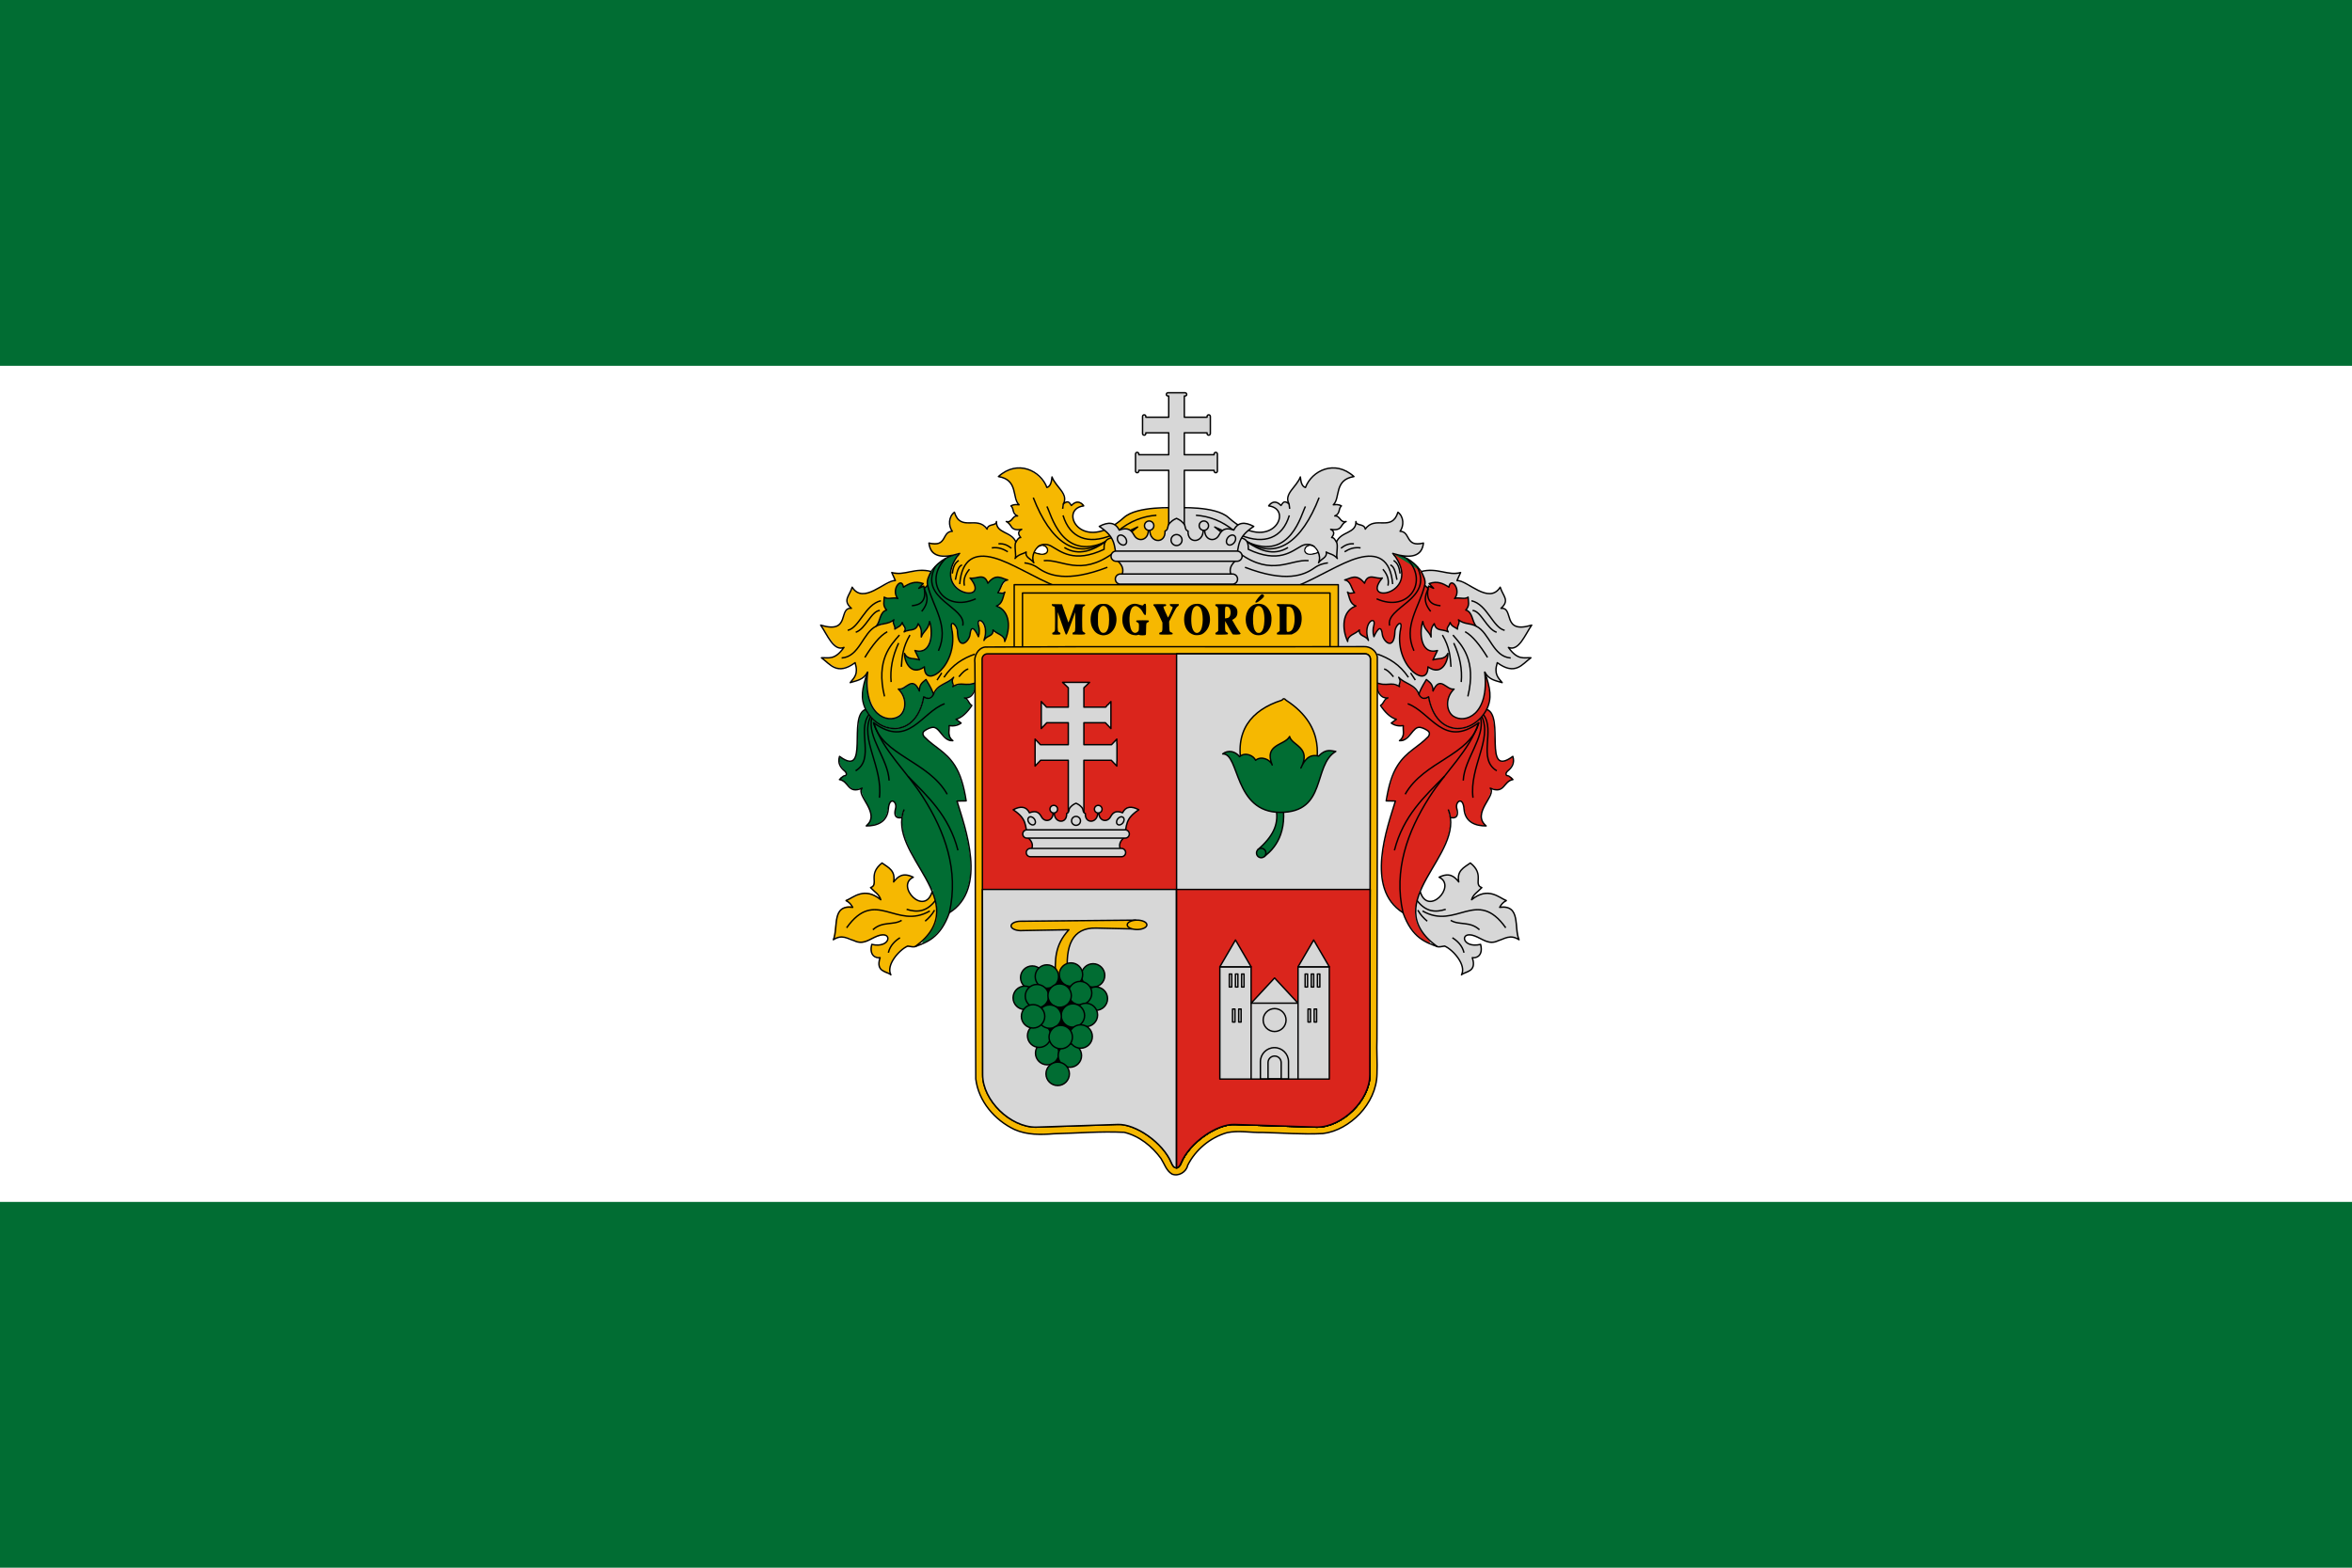 <svg width="900" height="600" version="1.1" viewBox="0 0 900 600" xmlns="http://www.w3.org/2000/svg">
 <g transform="translate(0,-522.52)">
  <g>
   <path d="m0 1122.52v-600h900v600z" fill="#fff" style="paint-order:fill markers stroke"/>
   <path d="m0 1122.52v-140h900v140z" fill="#016d33" style="paint-order:fill markers stroke"/>
   <path d="m0 522.52v140h900v-140z" fill="#016d33" style="paint-order:fill markers stroke"/>
  </g>
  <g transform="matrix(.136 0 0 .136 612.968 790.935)">
   <g transform="translate(-2e3 1320)" stroke-linejoin="round" stroke-opacity=".99">
    <path transform="translate(-500.063 -.381)" d="m486.176-1275.767c-19.751-5.684-34.045-21.911-43.541-49.426-5.391-15.621-6.01-20.532-6.143-48.731-0.081-17.248-0.86-31.36-1.732-31.36s-3.842 3.068-6.602 6.817c-5.018 6.818-18.206 15.615-27.624 18.426l-10.837 3.438 10.444-10.787c4.498-4.646 4.608-12.947 4.608-20.52-1e-3 -10.83-3.12-23.782-5.727-23.782-0.617 0-5.841 2.882-11.608 6.405-13.066 7.981-27.422 11.916-36.528 10.012-7.684-1.607-32.55-17.027-38.311-23.392-3.52-3.89 4.147 0.929 13.682-0.378 17.365-2.38 31.35-11.876 41.836-28.407l3.839-6.052-11.601 1.945c-5.026 0.843-9.849-3.668-13.413-5.774-5.853-3.458-19.856-21.916-32.182-42.421l-7.764-10.85 19.217 3.925c11.886 2.428 18.126-0.146 24.264-3.059 8.293-3.935 9.017-5.079 21.724-34.32 4.501-10.358 6.539-12.68 12.228-13.929 3.754-0.825 6.826-2.07 6.826-2.767 0-0.697-2.476-4.514-5.502-8.481-6.964-9.13-6.944-17.028 0.08-32.37l5.581-12.191 5.721 5.302c7.466 6.92 18.769 9.902 31.114 8.21 5.967-0.818 23.481-8.249 43.878-18.619 18.671-9.492 35.841-17.257 38.156-17.257 5.023 0 5.391-5.361 0.908-13.204-4.518-7.904-4.676-11.958 3.301-10.693 3.934 0.624 19.696 2.377 34.355-0.138 27.604-4.737 50.462-5.844 55.443-2.685 5.623-1.278 2.155 3.612-0.871 11.175-2.058 5.144-0.439 20.595-0.565 24.921-0.237 8.143-16.29 7.166-16.29-0.758 0-9.473-24.083-12.001-41.458-3.016-6.514 3.369-7.071 7.718-11.119 3.373-5.04-5.41-8.103-10.103-14.301-5.762-6.718 4.706-10.14 14.857-9.265 27.488 0.763 11.022 13.36 12.784 6.241 14.118-3.951 0.74-22.546-0.944-25.858-1.724-12.862-3.034-12.581-3.274-13.277 11.323-0.36 7.538 5.423 19.66 6.799 22.23 2.109 3.942-3.324 1.737-8.024 6.651-3.066 3.205-8.661 13.255-12.434 22.333-3.773 9.078-7.401 17.743-8.063 19.256-1.951 4.462 3.412 3.449 37.979-7.179l9.002-2.768 2.551 7.055c1.403 3.88 2.551 8.718 2.551 10.75 0 5.284 3.521 4.601 14.508-2.814 9.276-6.261 8.081-14.049 10.275-9.948-2.596-4.257 3.306 14.461 2.54 17.512-1.631 6.497-0.643 6.641 16.84 2.459 14.499-3.468 23.115-13.225 25.941-18.275 1.695-3.029 0.311 4.48 2.283 11.581 1.326 4.775 2.416 12.396 2.423 16.935 7e-3 4.539 0.853 8.252 1.88 8.252 1.027 0 7.07-7.675 13.429-17.055l11.562-20.906-0.918 24.758c-1.24 33.435-10.305 46.214-31.932 46.214-13.185 0-13.615 0.881-7.264 14.871l4.253 9.37-5.952-1.255c-3.273-0.69-8.428-1.757-11.453-2.37-3.026-0.613-8.688-4.18-12.583-7.928-6.084-5.853-7.282-6.291-8.504-3.108-0.782 2.038-0.242 8.391 1.199 14.118 6.177 24.537 19.314 37.045 36.938 35.167 5.752-0.613 18.699-8.401 20.702-9.238 2.794-1.168-2.616 6.647-1.482 11.81 1.745 7.944 10.577 15.587 18.013 15.587 21.094 0 47.962-29.016 58.773-63.473 7.046-22.456 8.977-44.169 5.794-65.165-1.416-9.34-2.077-17.478-1.471-18.085 2.688-2.688 8.57 11.306 10.654 25.35 2.925 19.71 8.311 28.945 16.88 28.945 12.016 0 20.823-11.578 25.526-33.56 0.712-3.329 2.181-6.052 3.265-6.052 1.083 0 5.096 5.08 8.916 11.288 8.906 14.474 11.86 12.009 11.45-9.557-0.168-8.82-0.577-17.521-0.909-19.337-1.38-7.539 4.159-4.8 8.9 4.401 5.158 10.01 5.42 17.234 1.337 36.861-1.195 5.745-0.785 7.152 2.088 7.152 1.967 0 3.576-0.949 3.576-2.108 0-1.159 4.479-4.733 9.953-7.941s10.98-7.751 12.234-10.095c2.236-4.177 2.442-4.165 10.403 0.595 11.692 6.991 17.694 12.844 18.458 18 2.039 13.765 10.471-0.665 15.172-25.965 5.495-29.569-6.534-63.369-24.876-69.903-2.032-0.724-1.443-2.522 2.085-6.367 4.677-5.097 13.789-27.698 13.789-34.201 0-2.301-1.903-2.699-7.702-1.611-4.236 0.795-7.702 0.807-7.702 0.027 0-5.207 12.36-24.257 17.716-27.304 3.554-2.022 6.138-4.667 5.743-5.877-0.395-1.21-5.587-4.022-11.538-6.25-14.142-5.294-29.052-4-38.786 3.364l-7.245 7.816-5.119-8.584c-3.217-5.395-6.968-6.25-13.431-6.25-15.064 0-35.366 2.791-35.366 4.862 0 1.119 2.523 5.342 5.607 9.385 7.635 10.01 15.876 18.932 4.217 26.796-14.825 9.999-47.725-8.583-55.694-32.018-5.479-16.112-1.113-35.552 12.831-57.126 9.599-14.851 11.36-21.591 4.981-19.064-10.438 4.135-35.874 8.025-45.966 7.031-14.568-1.436-27.88-2.928-31.917-13.11-6.558-16.539-2.819-19.206 9.341-18.16 13.66 1.176 21.205-1.299 31.546-17.465 5.896-9.217 9.501-12.61 14.449-13.599 7.318-1.464 7.931-3.656 3.292-11.772-4.574-8.002-4.133-26.203 0.817-33.711l4.089-8.148 5.737 11.735c6.237 12.758 17.726 16.91 38.365 16.943 22.598 0.037 30.323 2.006 39.844 10.155 9.927 8.497 11.767 8.852 14.047 3.286 2.564-6.258 10.059-9.195 14.773-10.751 8.138-2.686 2.9 1.283 10.783 10.041 4.392 4.879 15.255 13.015 24.141 18.078 10.54 6.006 17.691 11.81 20.573 16.695 2.43 4.118 4.815 7.488 5.301 7.488 0.486 0 4.706-6.546 9.378-11.218 7.856-7.856 8.276-6.167 5.58-11.031-3.898-7.032-3.796-7.983 1.33-12.372 6.743-5.774 5.391-7.192-6.855-7.192-10.101 0-11.997-0.809-18.47-7.875l-12.27-9.042 18.453-11.769c5.707-3.64 6.775-4.305 9.143-5.168 4.063-1.48 3.973-1.841-1.581-6.414-5.706-4.697-12.761-17.044-12.761-23.506 0-2.217 4.957-0.045 11.137-0.045 9.503 0 10.967-2.532 5.763-9.963-1.672-2.388-5.67-14.244-8.884-26.348-6.827-25.71-13-34.846-29.124-43.107l-15.786-3.751 13.696-7.612c37.022-20.578 69.305-15.377 96.854 12.171 6.503 6.502 13.932 15.957 16.51 21.01s5.227 9.187 5.887 9.187c4.292 0 10.568-5.91 13.351-12.57 1.796-4.298 2.471-13.555 3.403-12.488 0.932 1.067 7.909 14.722 13.602 22.261 13.15 17.413 17.625 27.932 15.637 36.755-4.692 20.822-4.893 23.26-1.917 23.26 1.63 0 3.642-2.723 4.47-6.052 0.829-3.329 2.687-10.335 4.604-11.765 2.833-2.113 4.982 1.564 9.771 6.125l5.895 5.613 10.255-8.7c6.408-5.436 8.3-5.572 22.392 2.772 3.734 2.211-9.289 3.537-13.478 5.051-10.159 3.673-16.655 14.462-16.655 27.659 0 26.854 25.45 47.621 58.167 47.463 25.248-0.122 48.002-9.801 80.033-34.045 6.409-4.851 11.624-12.114 17.555-15.67 24.615-14.754 48.944-16.13 96.77-17.759l37.962-1.294v500.454l-35.761-1.375c-19.668-0.756-145.189-4.261-278.934-7.788-212.411-5.602-244.565-6.023-254.177-3.325-6.052 1.698-20.656 3.448-32.454 3.887-18.952 0.706-20.493 8.05-21.578 4.631-0.675-2.128-1.283-13.525-6e-3 -15.912 5.928-11.076 1.583-11.628-12.527-1.591-5.752 4.091-14.68 9.565-19.841 12.164-5.16 2.599-12.967 8.531-17.348 13.183l-7.965 11.759-9.036-20.622c-4.991-11.391-10.361-17.32-12.683-17.32-4.176 0-15.661 22.238-17.81 29.009-1.37 4.318-2.264-5.136-7.542-11.409-7.431-8.831-15.227-8.566-32.522 1.106-7.575 4.236-15.906 7.702-18.513 7.702-6.072 0-5.963 1.282 0.874 10.246 21.384 28.036 14.493 63.186-13.935 71.081-9.573 2.659-12.246 2.632-22.172-0.225z" fill="#f6b801" stroke="#f6b801" stroke-width="4"/>
    <g fill="#016d33" stroke="#016d33">
     <path transform="translate(-500.063 -.381)" d="m497.689-1246.935c-20.636-4.889-32.899-11.511-47.041-25.401-25.844-25.383-33.648-55.509-24.321-93.887l3.075-17.711 0.803 19.699c1.538 37.708 11.999 63.986 30.458 80.669 17.835 16.119 42.051 19.794 60.896 9.243 21.365-11.962 25.841-46.532 9.233-71.31l-3.8-5.669 4.604-1.766c2.532-0.971 8.081-4.005 12.33-6.742 9.573-6.165 14.624-7.955 18.397-6.52 3.861 1.468 9.073 7.285 12.663 14.135 3.946 7.529 6.489 7.718 7.427 0.553 1.181-9.02 3.869-14.85 9.145-19.836 2.739-2.589 5.462-4.546 6.051-4.349 1.743 0.581 14.951 25.055 16.976 31.456l1.865 5.895-4.073 3.733c-4.546 4.166-10.12 4.934-15.109 2.082-6.015-3.438-6.97-2.564-9.694 8.88-8.982 37.729-27.402 62.921-53.575 73.267-7.79 3.079-10.259 3.516-21.456 3.791-6.96 0.171-13.644 0.076-14.854-0.211z" stroke-width="4"/>
     <path d="m122.495-1692.159c3.61-10.511 19.507-19.701 30.842-26.385 16.986-8.565 22.581-11.191 35.85-12.59z" stroke-width="4"/>
     <path transform="translate(-500.063 -.381)" d="m597.7-651.222c33.851-36.998 41.492-74.872 24.839-123.118-2.253-6.528-3.663-12.571-3.134-13.428 0.53-0.857 0.046-1.589-1.074-1.628-1.12-0.038-5.174-6.772-9.009-14.964-3.834-8.192-15.965-30.394-26.957-49.337-36.142-62.285-47.448-89.853-48.905-119.25-0.627-12.653-0.196-18.621 1.911-26.454 3.47-12.899 3.662-16.339 0.913-16.339-2.045 0-4.764 6.472-7.026 16.728-0.758 3.436-1.81 4.279-5.341 4.279-8.01 0-9.521-3.661-9.125-22.113 0.336-15.637 0.154-16.713-3.487-20.607-4.851-5.189-11.708-4.883-15.854 0.706-1.587 2.14-4.16 10.543-5.717 18.673-1.557 8.131-4.313 17.65-6.124 21.155-4.016 7.771-12.715 15.635-21.683 19.602-6.677 2.954-28.087 7.209-28.087 5.413 0-0.521 7.312-5.336 9.117-8.798 2.702-5.185 3.177-8.358 2.691-17.991-0.562-11.122-1.229-12.936-13.602-36.984-12.711-24.704-14.436-30.243-11.845-38.028 1.388-4.171-0.686-4.407-12.151-1.385-12.189 3.214-16.091 1.809-27.68-9.966-5.685-5.776-18.409-14.436-20.669-15.917-4.846-3.175 2.715-3.129 10.844-6.526 9.611-4.016 8.567-10.04-4.08-23.542-7.02-7.495-10.789-17.572-10.81-25.268-0.014-5.076 1.461-3.457 7.554 0.273 14.256 8.728 24.97 9.788 32.751 3.241 7.852-6.607 9.438-15.143 11.831-63.684 2.497-50.664 4.666-62.076 13.678-71.97 1.754-1.926 5.555-6.613 6.546-6.613 0.99 0 2.451 6.517 5.147 10.678 12.351 19.061 40.26 38.45 60.802 42.239 46.107 8.506 84.981-22.162 98.131-77.417 1.851-7.778 1.585-10.31 5.518-9.258 10.99 2.939 19.575 0.451 26.472-12.925 4.733-9.179 13.196-17.138 25.665-24.138 5.563-3.123 12.352-7.055 15.086-8.739l4.972-3.062 1.065 9.411c1.179 10.422 2.279 11.131 10.466 6.739 3.706-1.988 10.753-2.941 27.544-3.723 12.41-0.578 27.943-3.747 29.81-4.351 2.964-0.959-0.565 1.567-1.316 4.757-0.473 2.01-3.225 8.674-6.115 14.808-5.761 12.227-12.056 17.635-20.526 17.635-6.602 0-7.873 2.949-2.961 6.871 2.234 1.784 6.506 6.682 9.491 10.884l5.429 7.64-4.544 6.604c-6.234 9.061-20.454 21.436-29.648 25.801-4.199 1.993-7.626 4.682-7.62 5.979 6e-3 1.296 2.553 4.087 5.66 6.204l5.649 3.848-5.271 2.189c-2.899 1.204-10.057 2.547-15.906 2.984l-10.636 0.794 0.611 16.51c0.336 9.08 5.022 22.136 5.706 23.634 3.087 6.761-7.854-2.851-23.112-18.558-18.066-18.597-20.486-19.808-32.999-16.507-13.282 3.504-23.079 11.219-23.079 18.175 0 9.3 6.207 15.964 37.346 40.101 29.245 22.668 44.598 38.647 55.623 57.892 9.67 16.879 23.002 58.716 26.059 81.777l1.083 8.17h-12.595c-6.927 0-12.595 0.356-12.595 0.791 0 0.435 4.598 16.015 10.218 34.623 20.727 68.632 28.855 111.134 28.831 150.752-0.016 25.574-0.851 33.953-5.09 51.07-7.598 30.68-22.953 54.193-47.306 72.436-5.904 4.423-8.617 7.825-10.733 13.46-11.919 31.74-34.037 59.012-58.386 71.989-4.951 2.639-9.488 4.798-10.082 4.798s2.924-4.377 7.819-9.726z" stroke-width="4"/>
    </g>
    <path transform="translate(-500.063 -.381)" d="m477.232-565.639c-7.295-5.738-8.292-6.192-7.515-18.673 0.825-13.25 1.843-16.026-5.235-16.945-9.73-1.263-19.748-11.731-19.748-22.938 0-7.842 4.186-8.353 13.541-8.353 24.08 0 41.762-12.141 34.214-26.243-4.748-8.872-30.29-3.383-54.865 10.293-14.159 7.879-25.767 10.69-47.743-3.89-7.779-5.161-22.184-6.224-29.997-6.224l-19.652 5.446 5.198-39.681c5.134-39.191 20.609-48.239 39.425-49.017 13.772-0.569 13.837 3.349 4.672-8.303-3.619-4.6-16.685-8.126-16.062-8.682s17.899-4.804 25.416-8.597c18.874-9.522 29.966-17.271 56.549-3.698 18.031 9.206 18.482 14.324 18.482 8.202 0-2.606-5.667-10.886-12.593-18.4-6.926-7.514-17.344-12.888-15.546-13.207 5.404-0.96 9.601-19.585 10.488-30.629 1.642-20.451 10.818-34.542 19.176-34.542 2.166 0 12.931 6.479 19.369 12.045 9.656 8.347 9.998 12.708 11.372 24.898 0.916 8.128 0.349 12.778 1.184 12.778s6.304-4.201 12.152-9.337c7.439-6.532 13.873-9.337 21.418-9.337 5.931 0 16.784 2.485 16.784 3.078 0 0.593-6.242 5.572-8.982 11.065-6.351 12.731-5.716 28.01 5.033 40.785 17.394 20.672 39.735 24.554 53.92 9.369l7.895-17.065 7.48 27.093c11.896 43.09 1.383 71.822-33.955 106.228-14.792 14.401-14.026 17.887-25.478 17.895-9.858 7e-3 -24.009-1.031-34.234 6.727-16.934 12.847-35.394 38.097-34.122 53.972 1.273 15.88-5.086 16.743-16.485 7.777z" fill="#f6b801" stroke="#f6b801" stroke-width="4"/>
    <g fill="none" stroke="#000" stroke-width="4">
     <path d="m116.382-786.71c-20.887 75.89-105.306-14.009-53.913-38.266-29.499-14.5-43.084-1.855-55.242 13.227 5.845-31.279-13.763-40.069-32.678-53.242-41.348 32.308-7.093 60.867-32.234 69.247 11.439 12.519 24.275 18.393 28.788 34.125-46.562-37.819-76.665-5.992-97.7 2.389 9.076 4.643 14.773 11.314 18.673 19.062-60.982-8.201-39.461 57.851-54.464 91.032 24.791-15.893 40.331-2.712 58.354 2.668 26.442 13.179 44.536-5.185 66.134-13.227 44.043-16.399 37.486 36.23-16.339 23.785-7.931 31.017 10.924 39.219 23.342 37.346-13.641 41.239 19.771 37.9 30.344 48.239-14.391-27.236 23.138-70.246 47.461-80.917 8.342 1.303 17.628 3.825 21.785 0.943 170.472-125.726-83.151-257.596-31.9-385.301"/>
     <path d="m-125.042-682.593c81.309-114.463 139.259 7.621 234.194-47.461"/>
     <path d="m-7.556-612.568c4.418-19.947 19.47-34.031 32.678-42.015"/>
     <path d="m-51.127-677.147c26.972-24.83 57.246-11.939 80.917-26.454"/>
     <path d="m95.925-701.266c10.028-8.559 19.342-18.189 26.454-31.122"/>
     <path d="m43.796-734.722c28.171 9.079 55.661 8.283 80.917-24.898"/>
     <path d="m30.823-993.428c-6.791 2.641-25.968 4.299-18.131-24.908 5.508-18.828-17.279-36.313-20.356 1.1-3.218 39.127-34.765 48.052-62.169 47.864 42.878-35.653-30.76-86.344-11.553-106.182-41.164 17.592-36.46-19.69-63.819-24.207 4.906-4.217 9.828-10.316 14.718-10.761 5.989-0.545 6.933-7.612-0.778-14.005-11.026-9.141-19.65-21.951-13.671-40.459 85.931 63.418 21.729-114.75 73.581-132.269-15.262-31.353-10.462-58.946 5.446-105.037-13.415 120.148 55.226 146.063 88.239 124.192 19.611-12.991 24.384-50.305-1.876-76.342 21.841 3.657 38.967-40.35 59.132 5.446 0.298-21.135 10.528-24.887 18.673-32.289 13.256 21.395 19.14 34.078 21.007 42.015 10.427-29.106 39.651-29.389 56.798-48.239-9.05 14.483 1.779 17.623-2.334 26.065 26.159-15.785 32.175 2.071 69.332-12.299-6.849 20.54-11.955 46.569-36.374 44.013 11.482 4.431 10.607 15.136 20.568 21.456-12.696 18.986-26.974 33.473-44.426 38.924l14.167 10.591c-9.904 7.143-21.367 8.94-33.835 7.29 1.895 15.064-6.246 29.265 10.728 42.225-29.352 2.117-36.554-41.288-58.318-37.411-6.959 1.24-14.054 4.508-20.769 9.146-6.965 4.812-5.918 10.769-2.201 16.505 29.809 31.151 60.572 41.246 86.413 81.265 15.862 24.565 25.496 57.032 32.285 99.946l-25.858 0.417c21.974 72.762 87.099 246.429-21.456 314.278-25.739 72.174-64.999 83.477-96.347 95.373"/>
     <path d="m-71.356-1297.254c39.066 73.332 142.611 80.583 163.391-35.401 6.947 4.259 18.155 9.412 27.232-6.613"/>
     <path d="m-62.131-1282.678c-34.354 44.856 17.407 125.214-37.624 158.152"/>
     <path d="m-57.805-1277.241c-29.88 64.51 35.577 142.8 24.962 228.575"/>
     <path d="m150.778-1313.204c-65.188 23.831-101.439 126.365-199.959 53.297 26.992 79.749 92.209 135.517 139.884 210.834 60.487 95.557 100.546 204.174 73.285 323.976"/>
     <path d="m-54.219-1273.226c-13.45 54.066 45.811 115.054 48.755 176.217"/>
     <path d="m-49.182-1259.908c24.264 92.777 153.954 107.577 207.117 201.41"/>
     <path d="m47.457-1109.076c55.087 56.452 115.793 110.739 140.738 208.476"/>
     <path d="m-65.91-1402.291c-12.183 22.37-31.288 23.976-49.037 29.649 10.807-13.754 23.835-22.868 13.754-56.117-50.955 37.291-69.769 4.22-94.644-13.754 19.451-1.17 36.918 7.975 63.284-29.159-29.069 12.128-47.062-36.439-65.485-62.719 85.377 26.02 48.33-50.314 86.391-47.314-25.461-22.907-5.469-34.197 2.201-59.418 32.033 50.059 91.802-19.517 121.559-18.772l-10.103-22.584c33.454 10.512 66.821-15.013 110.811-2.656 26.708-36.964 54.194-44.295 80.124-51.06-51.599 15.72-82.262 8.374-86.404-29.198 52.028 13.062 35.572-32.344 65.698-33.077-11.233-15.618-10.78-40.88 6.052-53.641 17.216 56.419 64.335 7.648 91.878 47.589 3.13-17.042 25.374-7.819 26.408-21.456-1.616 34.089 42.271 27.233 54.741 58.042 3.908-7.526 8.116-13.406 13.479-12.929-4.844-6.356-11.359-16.106 2.751-23.107-34.431 5.593-25.793-14.159-43.463-22.007 17.556 4.424 15.678-16.606 31.91-15.68-16.504-7.13-9.202-20.293-18.706-28.334 10.204-5.158 16.111-3.441 22.832-3.026-20.578-19.474-1.38-70.153-58.042-79.499 54.396-48.933 118.52-16.365 136.441 30.809 10.623-3.397 12.866-16.107 14.304-29.709 10.714 28.411 47.265 47.616 31.91 75.923 14.518-12.148 17.083-2.345 22.651 4.401 18.484-19.582 31.801-3.081 34.566 1.1-73.473 9.409-5.493 139.322 113.283 32.77 37.331-33.489 141.397-27.232 147.495-27.232"/>
    </g>
    <path d="m113.042-1685.891c-6.785 13.486-13.529 25.711-10.209 39.197l-9.431 9.25-1.367-6.822-14.005 6.224 12.449-13.227c-23.407-8.525-40.032-0.068-55.564 10.02-4.991-31.534-36.343 7.096-16.017 31.994-11.391-4.781-27.722 3.746-38.125-3.89 0.225 12.054-5.598 22.763 6.633 36.199-19.607 5.908-16.977 30.926-29.197 45.496 18.249-9.289 33.197-4.655 49.795-17.895-5.78 9.337 4.204 15.372 2.562 26.084 7.478-5.496 17.354-7.795 20.866-18.579 2.647 10.178 13.21 15.404 5.313 26.407 16.285-8.915 33.804-0.068 39.358-23.067 11.229 13.496 8.872 25.294 8.928 37.394 6.017-16.676 19.651-20.043 23.342-43.571 8.978 24.362 9.466 95.249-41.237 81.695l12.675 26.518c-15.124-6.179-31.841 0.974-42.088-18.43-0.704 20.399 16.67 65.781 56.117 37.961-0.201 66.634 98.384-5.379 76.748-108.108-5.691-27.021 15.424-10.181 16.23 9.353 2.282 55.275 33.001 27.86 35.452 7.152 4.347-36.724 20.882 1.312 23.691 6.602 3.421-11.208 2.475-23.01 0.456-30.259-8.916-32.01 32.679-10.657 14.949 40.712 7.531-14.484 27.369-10.541 25.496-29.353 10.427 11.812 33.204 13.806 32.882 32.393 16.983-36.769 15.755-86.111-23.168-99.869 17.503-6.308 17.658-24.62 23.59-39.095-6.559 5.73-13.119 1.538-19.678 1.751 9.517-11.525 9.903-32.401 27.575-35.916-16.738-4.126-32.686-19.847-55.761 9.18-9.981-30.836-31.872-10.744-49.998-14.593 65.496 77.975-118.912 43.866-30.259-68.771" fill="#016d33" stroke="#000" stroke-width="4"/>
    <g fill="none" stroke="#000" stroke-width="4">
     <path d="m129.381-1379.727 13.227-20.229"/>
     <path d="m148.833-1387.508c24.243-36.198 54.647-53.913 87.142-65.356"/>
     <path d="m190.847-1389.064c10.848-13.352 19.755-20.881 26.454-21.785"/>
     <path d="m29.013-1417.074c1.686-27.707 4.136-55.669 24.12-89.476"/>
     <path d="m21.232-1483.986c-17.481 37.616-24.274 74.164-21.007 109.705"/>
     <path d="m23.566-1506.55c-24.004 28.084-67.089 69.703-42.015 172.727"/>
     <path d="m-73.69-1443.528c21.007-34.216 42.015-60.905 63.022-72.359"/>
     <path d="m-41.79-1531.447c-37.865 18.115-46.942 86.153-97.256 89.476"/>
     <path d="m-99.366-1514.33c27.971-9.203 43.285-59.393 67.691-61.466"/>
     <path d="m-121.929-1519.777c33.288-7.689 48.677-72.959 93.366-83.251"/>
     <path d="m58.579-1589.023c25.449-2.042 40.603-14.379 35.012-47.461"/>
     <path d="m86.199-1573.073c26.537-32.114 10.322-52.23 7.391-63.411"/>
     <path d="m102.833-1646.694c15.454 62.736 61.782 114.897 30.438 184.493"/>
     <path d="m201.74-1533.004c12.01-53.204-125.412-73.456-77.062-166.642"/>
     <path d="m154.029-1722.449c-64.911 63.52-6.18 154.729 84.279 113.974"/>
     <path d="m351.319-1767.936c-6.128 7.868 2.458 40.017-2.476 45.939 10.453-12.506 21.92-12.251 31.359-18.155-3.625 15.759 13.546 18.4 21.456 30.259-9.432-21.224 7.21-43.684 15.955-47.314 27.096-11.248 38.645 39.68-15.955 17.605"/>
     <path d="m193.146-1649.926c5.87-72.759 44.855-87.684 95.804-73.955 50.472 13.6 112.627 55.39 178.178 81.658"/>
     <path d="m206.35-1645.524c-3.296-15.405 1.005-30.809 14.304-46.214"/>
     <path d="m181.043-1662.029c3.789-18.219 6.889-37.642 18.706-41.812"/>
     <path d="m172.362-1679.635c3.236-26.131 10.733-30.954 17.994-36.956"/>
     <path d="m283.44-1751.801c18.796-2.606 32.465 3.334 45.102 10.992"/>
     <path d="m302.109-1763.307c17.591-1.252 27.078 5.6 36.568 12.449"/>
     <path d="m375.246-1709.621c9.88 1.164 24.036 4.14 37.899 14.003 29.636 21.085 80.844 42.34 195.516-1.554"/>
     <path d="m429.709-1715.846c51.146-4.745 101.762 45.61 193.735-20.229"/>
     <path d="m412.553-1754.018c7.906-8.192 23.973-10.47 37.114-3.28 27.266 14.92 64.333 49.88 149.658 9.551-1.397-28.985 12.799-30.001 25.481-33.845m-19.948 10.262c-84.121 56.685-156.843 1.677-204.714-121.912"/>
     <path d="m487.674-1752.803c41.242 25.508 82.207 6.803 114.739-15.592-122.576 55.347-152.612-80.692-163.893-99.947"/>
     <path d="m484.734-1875.494-1.926 13.754"/>
     <path d="m483.909-1843.309c19.064 64.419 71.166 82.743 135.891 56.117"/>
     <path d="m637.68-1798.47c34.752-29.066 71.249-42.434 108.933-45.114"/>
     <path d="m657.486-1794.069 36.311-16.505-26.408 20.906"/>
     <path transform="translate(-500.063 -.381)" d="m743.125-1373.361 559.667 15.007v-505.718"/>
    </g>
    <g>
     <path d="m1618.35-1276.149c19.751-5.684 34.045-21.911 43.541-49.426 5.391-15.621 6.01-20.532 6.143-48.731 0.081-17.248 0.86-31.36 1.732-31.36 0.872 0 3.842 3.068 6.602 6.817 5.018 6.818 18.206 15.615 27.625 18.426l10.837 3.438-10.444-10.787c-4.498-4.646-4.608-12.947-4.608-20.52 0-10.83 3.12-23.782 5.727-23.782 0.617 0 5.84 2.882 11.608 6.405 13.066 7.981 27.422 11.916 36.528 10.012 7.684-1.607 32.55-17.027 38.311-23.392 3.52-3.89-4.147 0.929-13.682-0.378-17.365-2.38-31.35-11.876-41.836-28.407l-3.839-6.052 11.601 1.945c5.026 0.843 9.849-3.668 13.413-5.774 5.853-3.458 19.856-21.916 32.182-42.421l7.764-10.85-19.217 3.925c-11.886 2.428-18.126-0.146-24.264-3.059-8.293-3.935-9.017-5.079-21.724-34.32-4.501-10.358-6.539-12.68-12.228-13.929-3.755-0.825-6.826-2.07-6.826-2.767 0-0.697 2.476-4.514 5.502-8.481 6.964-9.13 6.944-17.028-0.08-32.37l-5.581-12.191-5.721 5.302c-7.466 6.92-18.769 9.902-31.114 8.21-5.967-0.818-23.481-8.249-43.878-18.619-18.671-9.492-35.841-17.257-38.156-17.257-5.023 0-5.391-5.361-0.908-13.204 4.518-7.904 4.676-11.958-3.301-10.693-3.934 0.624-19.696 2.377-34.355-0.138-27.605-4.737-50.462-5.844-55.443-2.685-5.623-1.278-2.155 3.612 0.871 11.175 2.058 5.144 0.439 20.595 0.565 24.921 0.237 8.143 16.29 7.166 16.29-0.758 0-9.473 24.083-12.001 41.458-3.016 6.514 3.369 7.071 7.718 11.119 3.373 5.04-5.41 8.103-10.103 14.301-5.762 6.718 4.706 10.14 14.857 9.265 27.488-0.763 11.022-13.36 12.784-6.241 14.118 3.951 0.74 22.546-0.944 25.858-1.724 12.862-3.034 12.581-3.274 13.277 11.323 0.36 7.538-5.423 19.66-6.799 22.23-2.109 3.942 3.324 1.737 8.024 6.651 3.066 3.205 8.661 13.255 12.434 22.333 3.773 9.078 7.401 17.743 8.063 19.256 1.951 4.462-3.412 3.449-37.979-7.179l-9.002-2.768-2.551 7.055c-1.403 3.88-2.551 8.718-2.551 10.75 0 5.284-3.521 4.601-14.508-2.814-9.276-6.261-8.081-14.049-10.275-9.948 2.596-4.257-3.306 14.461-2.54 17.512 1.631 6.497 0.643 6.641-16.84 2.459-14.499-3.468-23.115-13.225-25.941-18.275-1.695-3.029-0.311 4.48-2.283 11.581-1.326 4.775-2.416 12.396-2.423 16.935-0.01 4.539-0.853 8.252-1.88 8.252s-7.07-7.675-13.43-17.055l-11.562-20.906 0.918 24.758c1.24 33.435 10.305 46.214 31.932 46.214 13.185 0 13.615 0.881 7.264 14.871l-4.253 9.37 5.952-1.255c3.273-0.69 8.428-1.757 11.453-2.37 3.026-0.613 8.688-4.18 12.583-7.928 6.084-5.853 7.282-6.291 8.504-3.108 0.782 2.038 0.242 8.391-1.199 14.118-6.176 24.537-19.314 37.045-36.938 35.167-5.752-0.613-18.699-8.401-20.702-9.238-2.794-1.168 2.616 6.647 1.482 11.81-1.745 7.944-10.577 15.587-18.013 15.587-21.094 0-47.962-29.016-58.773-63.473-7.046-22.456-8.976-44.169-5.794-65.165 1.416-9.34 2.078-17.478 1.47-18.085-2.688-2.688-8.57 11.306-10.654 25.35-2.925 19.71-8.311 28.945-16.88 28.945-12.017 0-20.823-11.578-25.526-33.56-0.712-3.329-2.181-6.052-3.265-6.052s-5.096 5.08-8.916 11.288c-8.906 14.474-11.86 12.009-11.45-9.557 0.168-8.82 0.577-17.521 0.909-19.337 1.38-7.539-4.159-4.8-8.9 4.401-5.158 10.01-5.42 17.234-1.337 36.861 1.195 5.745 0.785 7.152-2.088 7.152-1.967 0-3.576-0.949-3.576-2.108 0-1.159-4.479-4.733-9.953-7.941s-10.98-7.751-12.234-10.095c-2.236-4.177-2.442-4.165-10.403 0.595-11.692 6.991-17.694 12.844-18.458 18-2.039 13.765-10.47-0.665-15.172-25.965-5.495-29.569 6.534-63.369 24.876-69.903 2.032-0.724 1.443-2.522-2.085-6.367-4.677-5.097-13.789-27.698-13.789-34.201 0-2.301 1.903-2.699 7.702-1.611 4.236 0.795 7.702 0.807 7.702 0.027 0-5.207-12.36-24.257-17.716-27.304-3.554-2.022-6.138-4.667-5.743-5.877s5.587-4.022 11.538-6.25c14.142-5.294 29.052-4 38.786 3.364l7.245 7.816 5.119-8.584c3.217-5.395 6.968-6.25 13.431-6.25 15.064 0 35.366 2.791 35.366 4.862 0 1.119-2.523 5.342-5.607 9.385-7.635 10.01-15.876 18.932-4.217 26.796 14.825 9.999 47.725-8.583 55.694-32.018 5.479-16.112 1.113-35.552-12.831-57.126-9.599-14.851-11.36-21.591-4.981-19.064 10.438 4.135 35.874 8.025 45.966 7.031 14.569-1.436 27.88-2.928 31.917-13.11 6.558-16.539 2.82-19.206-9.341-18.16-13.66 1.176-21.205-1.299-31.546-17.465-5.896-9.217-9.501-12.61-14.449-13.599-7.318-1.464-7.931-3.656-3.292-11.772 4.574-8.002 4.133-26.203-0.818-33.711l-4.089-8.148-5.737 11.735c-6.237 12.758-17.726 16.91-38.365 16.943-22.598 0.037-30.323 2.006-39.843 10.155-9.927 8.497-11.767 8.852-14.047 3.286-2.564-6.258-10.059-9.195-14.773-10.751-8.138-2.686-2.9 1.283-10.783 10.041-4.392 4.879-15.255 13.015-24.141 18.078-10.54 6.006-17.691 11.81-20.573 16.695-2.43 4.118-4.815 7.488-5.301 7.488-0.486 0-4.706-6.546-9.378-11.218-7.856-7.856-8.276-6.167-5.58-11.031 3.898-7.032 3.796-7.983-1.33-12.372-6.743-5.774-5.391-7.192 6.855-7.192 10.101 0 11.997-0.809 18.47-7.875l12.27-9.042-18.453-11.769c-5.707-3.64-6.775-4.305-9.143-5.168-4.062-1.48-3.973-1.841 1.581-6.414 5.706-4.697 12.761-17.044 12.761-23.506 0-2.217-4.957-0.045-11.137-0.045-9.503 0-10.967-2.532-5.763-9.963 1.672-2.388 5.67-14.244 8.884-26.348 6.827-25.71 13-34.846 29.124-43.107l15.786-3.751-13.696-7.612c-37.022-20.578-69.305-15.377-96.854 12.171-6.503 6.502-13.932 15.957-16.509 21.01s-5.227 9.187-5.887 9.187c-4.292 0-10.568-5.91-13.351-12.57-1.796-4.298-2.471-13.555-3.403-12.488-0.932 1.067-7.909 14.722-13.602 22.261-13.15 17.413-17.625 27.932-15.637 36.755 4.692 20.822 4.893 23.26 1.917 23.26-1.63 0-3.642-2.723-4.47-6.052s-2.687-10.335-4.604-11.765c-2.833-2.113-4.982 1.564-9.771 6.125l-5.895 5.613-10.255-8.7c-6.408-5.436-8.3-5.572-22.392 2.772-3.734 2.211 9.289 3.537 13.478 5.051 10.159 3.673 16.655 14.462 16.655 27.659 0 26.854-25.45 47.621-58.167 47.463-25.248-0.122-48.002-9.801-80.033-34.045-6.409-4.851-11.624-12.114-17.555-15.67-24.615-14.754-48.944-16.13-96.77-17.759l-37.962-1.294v500.454l35.761-1.375c19.668-0.756 145.189-4.261 278.934-7.788 212.411-5.602 244.565-6.023 254.177-3.325 6.052 1.698 20.656 3.448 32.454 3.887 18.952 0.706 20.493 8.05 21.578 4.631 0.675-2.128 1.283-13.525 0.01-15.912-5.928-11.076-1.583-11.628 12.527-1.591 5.752 4.091 14.68 9.565 19.841 12.164 5.16 2.599 12.967 8.531 17.348 13.183l7.965 11.759 9.036-20.622c4.991-11.391 10.361-17.32 12.683-17.32 4.176 0 15.661 22.238 17.81 29.009 1.37 4.318 2.264-5.136 7.542-11.409 7.431-8.831 15.227-8.566 32.522 1.106 7.575 4.236 15.906 7.702 18.513 7.702 6.072 0 5.963 1.282-0.874 10.246-21.384 28.036-14.493 63.186 13.935 71.081 9.573 2.659 12.246 2.632 22.172-0.225z" fill="#d7d7d7" stroke="#d7d7d7" stroke-width="4"/>
     <path d="m1606.837-1247.317c20.636-4.889 32.899-11.511 47.041-25.401 25.844-25.383 33.648-55.509 24.321-93.887l-3.075-17.711-0.803 19.699c-1.538 37.708-11.999 63.986-30.458 80.669-17.835 16.119-42.051 19.794-60.896 9.243-21.365-11.962-25.841-46.532-9.233-71.31l3.8-5.669-4.604-1.766c-2.532-0.971-8.081-4.005-12.33-6.742-9.573-6.165-14.624-7.955-18.397-6.52-3.861 1.468-9.073 7.285-12.663 14.135-3.946 7.529-6.489 7.718-7.427 0.553-1.181-9.02-3.869-14.85-9.145-19.836-2.739-2.589-5.462-4.546-6.051-4.349-1.743 0.581-14.951 25.055-16.976 31.456l-1.865 5.895 4.073 3.733c4.546 4.166 10.12 4.934 15.109 2.082 6.015-3.438 6.97-2.564 9.694 8.88 8.982 37.729 27.402 62.921 53.575 73.267 7.79 3.079 10.259 3.516 21.456 3.791 6.96 0.171 13.644 0.076 14.854-0.211z" fill="#da251c" stroke="#da251c" stroke-width="4"/>
     <path d="m1481.968-1692.159c-3.61-10.511-19.507-19.701-30.842-26.385-16.986-8.565-22.581-11.191-35.85-12.59z" fill="#016d33" stroke="#016d33" stroke-width="4"/>
     <path d="m1506.826-651.604c-33.851-36.998-41.492-74.872-24.839-123.118 2.253-6.528 3.663-12.571 3.134-13.428-0.53-0.857-0.046-1.589 1.074-1.628 1.12-0.038 5.174-6.772 9.009-14.964 3.834-8.192 15.965-30.394 26.957-49.337 36.142-62.285 47.447-89.853 48.905-119.25 0.627-12.653 0.196-18.621-1.911-26.454-3.47-12.899-3.662-16.339-0.913-16.339 2.046 0 4.764 6.472 7.026 16.728 0.758 3.436 1.81 4.279 5.341 4.279 8.01 0 9.521-3.661 9.125-22.113-0.336-15.637-0.154-16.713 3.487-20.607 4.851-5.189 11.708-4.883 15.854 0.706 1.587 2.14 4.16 10.543 5.717 18.673 1.557 8.131 4.313 17.65 6.124 21.155 4.016 7.771 12.715 15.635 21.683 19.602 6.677 2.954 28.087 7.209 28.087 5.413 0-0.521-7.312-5.336-9.117-8.798-2.703-5.185-3.177-8.358-2.691-17.991 0.562-11.122 1.229-12.936 13.602-36.984 12.711-24.704 14.436-30.243 11.845-38.028-1.388-4.171 0.685-4.407 12.151-1.385 12.189 3.214 16.091 1.809 27.68-9.966 5.685-5.776 18.409-14.436 20.669-15.917 4.846-3.175-2.715-3.129-10.844-6.526-9.611-4.016-8.567-10.04 4.08-23.542 7.02-7.495 10.789-17.572 10.809-25.268 0.014-5.076-1.461-3.457-7.554 0.273-14.256 8.728-24.97 9.788-32.751 3.241-7.852-6.607-9.438-15.143-11.831-63.684-2.497-50.664-4.666-62.076-13.678-71.97-1.754-1.926-5.556-6.613-6.546-6.613-0.99 0-2.451 6.517-5.147 10.678-12.351 19.061-40.26 38.45-60.802 42.239-46.107 8.506-84.981-22.162-98.131-77.417-1.851-7.778-1.585-10.31-5.518-9.258-10.99 2.939-19.575 0.451-26.472-12.925-4.733-9.179-13.196-17.138-25.665-24.138-5.563-3.123-12.352-7.055-15.086-8.739l-4.972-3.062-1.065 9.411c-1.179 10.422-2.28 11.131-10.466 6.739-3.706-1.988-10.753-2.941-27.544-3.723-12.41-0.578-27.943-3.747-29.811-4.351-2.964-0.959 0.565 1.567 1.316 4.757 0.473 2.01 3.225 8.674 6.115 14.808 5.761 12.227 12.056 17.635 20.526 17.635 6.602 0 7.873 2.949 2.961 6.871-2.234 1.784-6.505 6.682-9.491 10.884l-5.429 7.64 4.544 6.604c6.234 9.061 20.454 21.436 29.648 25.801 4.199 1.993 7.626 4.682 7.62 5.979-0.01 1.296-2.553 4.087-5.66 6.204l-5.649 3.848 5.271 2.189c2.899 1.204 10.057 2.547 15.906 2.984l10.636 0.794-0.611 16.51c-0.336 9.08-5.022 22.136-5.706 23.634-3.087 6.761 7.854-2.851 23.112-18.558 18.066-18.597 20.486-19.808 32.998-16.507 13.282 3.504 23.079 11.219 23.079 18.175 0 9.3-6.207 15.964-37.346 40.101-29.245 22.668-44.598 38.647-55.623 57.892-9.67 16.879-23.002 58.716-26.059 81.777l-1.083 8.17h12.595c6.927 0 12.595 0.356 12.595 0.791 0 0.435-4.598 16.015-10.218 34.623-20.727 68.632-28.855 111.134-28.831 150.752 0.016 25.574 0.851 33.953 5.09 51.07 7.598 30.68 22.953 54.193 47.306 72.436 5.904 4.423 8.617 7.825 10.733 13.46 11.919 31.74 34.037 59.012 58.386 71.989 4.951 2.639 9.488 4.798 10.082 4.798s-2.925-4.377-7.819-9.726z" fill="#da251c" stroke="#da251c" stroke-width="4"/>
     <path d="m1627.294-566.021c7.295-5.738 8.292-6.192 7.515-18.673-0.825-13.25-1.843-16.026 5.235-16.945 9.73-1.263 19.748-11.731 19.748-22.938 0-7.842-4.186-8.353-13.54-8.353-24.08 0-41.762-12.141-34.215-26.243 4.748-8.872 30.29-3.383 54.865 10.293 14.159 7.879 25.767 10.69 47.743-3.89 7.779-5.161 22.184-6.224 29.997-6.224l19.652 5.446-5.198-39.681c-5.134-39.191-20.609-48.239-39.425-49.017-13.772-0.569-13.837 3.349-4.672-8.303 3.619-4.6 16.685-8.126 16.062-8.682s-17.899-4.804-25.416-8.597c-18.874-9.522-29.966-17.271-56.549-3.698-18.031 9.206-18.482 14.324-18.482 8.202 0-2.606 5.667-10.886 12.594-18.4 6.926-7.514 17.344-12.888 15.546-13.207-5.404-0.96-9.601-19.585-10.488-30.629-1.642-20.451-10.818-34.542-19.176-34.542-2.166 0-12.931 6.479-19.369 12.045-9.656 8.347-9.998 12.708-11.372 24.898-0.916 8.128-0.349 12.778-1.184 12.778s-6.304-4.201-12.152-9.337c-7.439-6.532-13.873-9.337-21.418-9.337-5.931 0-16.785 2.485-16.785 3.078 0 0.593 6.242 5.572 8.982 11.065 6.351 12.731 5.716 28.01-5.033 40.785-17.394 20.672-39.736 24.554-53.92 9.369l-7.895-17.065-7.48 27.093c-11.896 43.09-1.383 71.822 33.955 106.228 14.792 14.401 14.026 17.887 25.478 17.895 9.858 7e-3 24.009-1.031 34.234 6.727 16.934 12.847 35.394 38.097 34.121 53.972-1.273 15.88 5.086 16.743 16.485 7.777z" fill="#d7d7d7" stroke="#d7d7d7" stroke-width="4"/>
    </g>
    <g fill="none" stroke="#000" stroke-width="4">
     <path d="m1488.081-786.71c20.887 75.89 105.306-14.009 53.913-38.266 29.499-14.5 43.084-1.855 55.242 13.227-5.845-31.279 13.763-40.069 32.678-53.242 41.348 32.308 7.093 60.867 32.234 69.247-11.439 12.519-24.275 18.393-28.788 34.125 46.562-37.819 76.665-5.992 97.7 2.389-9.076 4.643-14.773 11.314-18.673 19.062 60.982-8.201 39.461 57.851 54.464 91.032-24.791-15.893-40.331-2.712-58.354 2.668-26.442 13.179-44.536-5.185-66.134-13.227-44.043-16.399-37.486 36.23 16.339 23.785 7.931 31.017-10.924 39.219-23.342 37.346 13.641 41.239-19.771 37.9-30.344 48.239 14.39-27.236-23.138-70.246-47.461-80.917-8.342 1.303-17.628 3.825-21.785 0.943-170.472-125.726 83.151-257.596 31.9-385.301"/>
     <path d="m1729.505-682.593c-81.308-114.463-139.259 7.621-234.194-47.461"/>
     <path d="m1612.02-612.568c-4.418-19.947-19.47-34.031-32.678-42.015"/>
     <path d="m1655.591-677.147c-26.973-24.83-57.246-11.939-80.917-26.454"/>
     <path d="m1508.539-701.266c-10.028-8.559-19.342-18.189-26.454-31.122"/>
     <path d="m1560.668-734.722c-28.171 9.079-55.661 8.283-80.917-24.898"/>
     <path d="m1573.641-993.428c6.791 2.641 25.968 4.299 18.131-24.908-5.508-18.828 17.279-36.313 20.356 1.1 3.218 39.127 34.765 48.052 62.169 47.864-42.878-35.653 30.76-86.344 11.553-106.182 41.164 17.592 36.46-19.69 63.819-24.207-4.906-4.217-9.828-10.316-14.718-10.761-5.989-0.545-6.933-7.612 0.778-14.005 11.026-9.141 19.65-21.951 13.671-40.459-85.931 63.418-21.729-114.75-73.581-132.269 15.262-31.353 10.462-58.946-5.446-105.037 13.415 120.148-55.226 146.063-88.239 124.192-19.611-12.991-24.384-50.305 1.876-76.342-21.841 3.657-38.967-40.35-59.132 5.446-0.298-21.135-10.528-24.887-18.673-32.289-13.256 21.395-19.14 34.078-21.007 42.015-10.427-29.106-39.651-29.389-56.798-48.239 9.05 14.483-1.779 17.623 2.334 26.065-26.159-15.785-32.175 2.071-69.332-12.299 6.849 20.54 11.955 46.569 36.374 44.013-11.482 4.431-10.607 15.136-20.568 21.456 12.696 18.986 26.974 33.473 44.426 38.924l-14.167 10.591c9.904 7.143 21.367 8.94 33.835 7.29-1.895 15.064 6.246 29.265-10.728 42.225 29.352 2.117 36.554-41.288 58.318-37.411 6.958 1.24 14.054 4.508 20.769 9.146 6.965 4.812 5.918 10.769 2.201 16.505-29.809 31.151-60.572 41.246-86.413 81.265-15.862 24.565-25.496 57.032-32.285 99.946l25.858 0.417c-21.974 72.762-87.099 246.429 21.456 314.278 25.739 72.174 64.999 83.477 96.347 95.373"/>
     <path d="m1675.82-1297.254c-39.066 73.332-142.611 80.583-163.391-35.401-6.947 4.259-18.154 9.412-27.232-6.613"/>
     <path d="m1666.594-1282.678c34.354 44.856-17.407 125.214 37.624 158.152"/>
     <path d="m1662.268-1277.241c29.88 64.51-35.577 142.8-24.962 228.575"/>
     <path d="m1453.686-1313.204c65.188 23.831 101.439 126.365 199.959 53.297-26.992 79.749-92.209 135.517-139.884 210.834-60.487 95.557-100.546 204.174-73.285 323.976"/>
     <path d="m1658.682-1273.226c13.45 54.066-45.81 115.054-48.755 176.217"/>
     <path d="m1653.645-1259.908c-24.264 92.777-153.954 107.577-207.117 201.41"/>
     <path d="m1557.007-1109.076c-55.087 56.452-115.793 110.739-140.738 208.476"/>
     <path d="m1670.373-1402.291c12.183 22.37 31.288 23.976 49.037 29.649-10.807-13.754-23.835-22.868-13.754-56.117 50.955 37.291 69.769 4.22 94.644-13.754-19.451-1.17-36.918 7.975-63.284-29.159 29.069 12.128 47.062-36.439 65.485-62.719-85.377 26.02-48.33-50.314-86.391-47.314 25.461-22.907 5.469-34.197-2.201-59.418-32.033 50.059-91.802-19.517-121.559-18.772l10.103-22.584c-33.454 10.512-66.821-15.013-110.811-2.656-26.708-36.964-54.194-44.295-80.124-51.06 51.599 15.72 82.262 8.374 86.404-29.198-52.028 13.062-35.572-32.344-65.698-33.077 11.233-15.618 10.78-40.88-6.052-53.641-17.215 56.419-64.335 7.648-91.878 47.589-3.13-17.042-25.374-7.819-26.408-21.456 1.616 34.089-42.271 27.233-54.742 58.042-3.908-7.526-8.116-13.406-13.479-12.929 4.844-6.356 11.359-16.106-2.751-23.107 34.431 5.593 25.793-14.159 43.463-22.007-17.556 4.424-15.678-16.606-31.91-15.68 16.504-7.13 9.202-20.293 18.706-28.334-10.204-5.158-16.111-3.441-22.832-3.026 20.578-19.474 1.38-70.153 58.042-79.499-54.396-48.933-118.52-16.365-136.441 30.809-10.623-3.397-12.866-16.107-14.304-29.709-10.714 28.411-47.265 47.616-31.91 75.923-14.518-12.148-17.083-2.345-22.651 4.401-18.484-19.582-31.801-3.081-34.566 1.1 73.473 9.409 5.493 139.322-113.283 32.77-37.331-33.489-141.397-27.232-147.495-27.232"/>
    </g>
    <path d="m1491.421-1685.891c6.785 13.486 13.529 25.711 10.209 39.197l9.431 9.25 1.367-6.822 14.005 6.224-12.449-13.227c23.407-8.525 40.032-0.068 55.564 10.02 4.991-31.534 36.343 7.096 16.017 31.994 11.391-4.781 27.722 3.746 38.124-3.89-0.225 12.054 5.598 22.763-6.633 36.199 19.607 5.908 16.977 30.926 29.197 45.496-18.249-9.289-33.197-4.655-49.795-17.895 5.78 9.337-4.204 15.372-2.562 26.084-7.478-5.496-17.354-7.795-20.866-18.579-2.647 10.178-13.21 15.404-5.313 26.407-16.285-8.915-33.804-0.068-39.358-23.067-11.229 13.496-8.873 25.294-8.928 37.394-6.017-16.676-19.651-20.043-23.342-43.571-8.978 24.362-9.466 95.249 41.237 81.695l-12.675 26.518c15.124-6.179 31.841 0.974 42.088-18.43 0.704 20.399-16.671 65.781-56.117 37.961 0.201 66.634-98.384-5.379-76.748-108.108 5.691-27.021-15.424-10.181-16.23 9.353-2.282 55.275-33.001 27.86-35.452 7.152-4.347-36.724-20.882 1.312-23.691 6.602-3.421-11.208-2.475-23.01-0.456-30.259 8.916-32.01-32.679-10.657-14.949 40.712-7.531-14.484-27.369-10.541-25.496-29.353-10.427 11.812-33.204 13.806-32.882 32.393-16.983-36.769-15.755-86.111 23.168-99.869-17.503-6.308-17.658-24.62-23.59-39.095 6.559 5.73 13.119 1.538 19.678 1.751-9.517-11.525-9.903-32.401-27.575-35.916 16.738-4.126 32.686-19.847 55.761 9.18 9.981-30.836 31.872-10.744 49.998-14.593-65.496 77.975 118.912 43.866 30.259-68.771" fill="#da251c" stroke="#000" stroke-width="4"/>
    <g fill="none" stroke="#000" stroke-width="4">
     <path d="m1475.082-1379.727-13.227-20.229"/>
     <path d="m1455.631-1387.508c-24.243-36.198-54.647-53.913-87.142-65.356"/>
     <path d="m1413.616-1389.064c-10.848-13.352-19.755-20.881-26.454-21.785"/>
     <path d="m1575.451-1417.074c-1.686-27.707-4.136-55.669-24.12-89.476"/>
     <path d="m1583.232-1483.986c17.481 37.616 24.274 74.164 21.007 109.705"/>
     <path d="m1580.898-1506.55c24.004 28.084 67.089 69.703 42.015 172.727"/>
     <path d="m1678.154-1443.528c-21.007-34.216-42.015-60.905-63.022-72.359"/>
     <path d="m1646.254-1531.447c37.865 18.115 46.943 86.153 97.257 89.476"/>
     <path d="m1703.83-1514.33c-27.971-9.203-43.285-59.393-67.691-61.466"/>
     <path d="m1726.393-1519.777c-33.288-7.689-48.677-72.959-93.366-83.251"/>
     <path d="m1545.885-1589.023c-25.449-2.042-40.603-14.379-35.012-47.461"/>
     <path d="m1518.264-1573.073c-26.537-32.114-10.322-52.23-7.391-63.411"/>
     <path d="m1501.631-1646.694c-15.454 62.736-61.782 114.897-30.438 184.493"/>
     <path d="m1402.724-1533.004c-12.01-53.204 125.412-73.456 77.062-166.642"/>
     <path d="m1450.434-1722.449c64.911 63.52 6.18 154.729-84.279 113.974"/>
     <path d="m1253.145-1767.936c6.128 7.868-2.458 40.017 2.476 45.939-10.453-12.506-21.92-12.251-31.359-18.155 3.626 15.759-13.546 18.4-21.456 30.259 9.432-21.224-7.21-43.684-15.955-47.314-27.096-11.248-38.645 39.68 15.955 17.605"/>
     <path d="m1411.318-1649.926c-5.87-72.759-44.855-87.684-95.804-73.955-50.472 13.6-112.626 55.39-178.178 81.658"/>
     <path d="m1398.114-1645.524c3.296-15.405-1.005-30.809-14.304-46.214"/>
     <path d="m1423.421-1662.029c-3.789-18.219-6.889-37.642-18.706-41.812"/>
     <path d="m1432.102-1679.635c-3.236-26.131-10.733-30.954-17.994-36.956"/>
     <path d="m1321.024-1751.801c-18.796-2.606-32.465 3.334-45.102 10.992"/>
     <path d="m1302.355-1763.307c-17.591-1.252-27.078 5.6-36.568 12.449"/>
     <path d="m1229.218-1709.621c-9.88 1.164-24.036 4.14-37.899 14.003-29.636 21.085-80.844 42.34-195.516-1.554"/>
     <path d="m1174.754-1715.846c-51.146-4.745-101.762 45.61-193.735-20.229"/>
     <path d="m1191.911-1754.018c-7.906-8.192-23.973-10.47-37.114-3.28-27.266 14.92-64.333 49.88-149.657 9.551 1.397-28.985-12.799-30.001-25.481-33.845m19.948 10.262c84.121 56.685 156.844 1.677 204.714-121.912"/>
     <path d="m1116.79-1752.803c-41.242 25.508-82.207 6.803-114.739-15.592 122.576 55.347 152.612-80.692 163.893-99.947"/>
     <path d="m1119.73-1875.494 1.926 13.754"/>
     <path d="m1120.555-1843.309c-19.064 64.419-71.166 82.743-135.891 56.117"/>
     <path d="m966.784-1798.47c-34.752-29.066-71.249-42.434-108.933-45.114"/>
     <path d="m946.978-1794.069-36.311-16.505 26.408 20.906"/>
     <path d="m1361.401-1373.743-559.667 15.007v-505.718"/>
    </g>
    <path transform="translate(-500.063 -.381)" d="m922.556-1736.247c-5.948-0.856-11.208-2.029-13.625-3.039l-2.738-1.144 1.262-2.441c1.993-3.854 8.193-10.07 11.6-11.63 6.005-2.75 12.584-1.399 16.176 3.321 5.426 7.131 2.054 13.704-7.617 14.845-1.712 0.202-3.988 0.241-5.057 0.087z" fill="#fff" stroke="#fff"/>
    <path transform="translate(-500.063 -.381)" d="m1674.376-1736.321c-8.179-2.096-10.425-9.413-4.785-15.584 4.079-4.463 10.295-5.523 16.443-2.804 3.57 1.579 8.367 6.651 11.801 12.478l1.24 2.104-3.574 1.189c-7.959 2.647-16.756 3.736-21.126 2.616z" fill="#fff" stroke="#fff"/>
   </g>
   <g fill="#f6b801" stroke="#000" stroke-linejoin="round" stroke-opacity=".99" stroke-width="4">
    <path transform="translate(-2500.063 -.381)" d="m846.531-327.781v407.719h911.875v-407.719z"/>
    <path transform="translate(-2500.063 -.381)" d="m869.873-304.439v361.035h865.191v-361.035z"/>
    <path d="m-669.219-153.938c-355.436 1.229-710.881-0.991-1066.312 1.188-20.439 3.016-31.664 25.943-28.674 45 1.267 112.599 0.408 225.209 0.91 337.813 0.339 277.51 0.364 555.026 1.639 832.531 7.45 62.635 53.149 116.076 109.125 142.5 34.677 15.487 73.691 14.935 110.811 11.867 65.8-1.568 131.67-7.173 197.472-4.035 42.5 10.166 78.248 38.927 103.654 73.574 9.618 14.935 14.933 34.235 30.938 43.875 18.199 7.617 40.343-5.599 44.203-24.485 22.078-44.106 63.385-78.362 110.766-91.984 32.495-6.875 65.95 0.301 98.874-0.578 56.947 1.235 113.946 6.061 170.9 3.087 39.719-4.898 76.013-26.951 103.319-55.322 28.557-30.13 48.192-70.256 48.821-112.279 1.381-32.962-1.443-65.941-0.09-98.909 0.358-358.331 1.601-716.677 0.956-1075-2.641-17.298-20.277-29.715-37.313-28.844z"/>
   </g>
   <path d="m-1728.796-133.642c-8.31 0-15.011 6.69-15 15l1.556 1169.535c0 72.412 78.008 147.49 149.235 147.49l230.736-7.5c49.773-2.323 127.362 50.846 151.172 108.262 2.641 6.369 6.747 13.693 13.527 13.693 6.779 0 10.886-7.324 13.527-13.693 23.81-57.417 101.399-110.585 151.172-108.262l230.736 7.5c71.227 0 149.235-75.078 149.235-147.49l1.556-1169.535c0.011-8.31-6.69-15-15-15h-1062.452z" fill="#da251c" stroke="#000" stroke-linejoin="round" stroke-opacity=".99" stroke-width="4"/>
   <g fill="#d7d7d7" stroke="#000" stroke-linejoin="round" stroke-opacity=".99" stroke-width="4">
    <path transform="translate(-500.063 -.381)" d="m-1242.875 529.812 0.688 521.469c0 72.412 78.024 147.469 149.25 147.469l230.719-7.5c49.773-2.323 127.378 50.865 151.188 108.281 2.641 6.369 6.752 13.688 13.531 13.688 6.779 0 10.89-7.318 13.531-13.688 23.81-57.417 101.383-110.604 151.156-108.281l230.75 7.5c71.227 0 149.219-75.057 149.219-147.469l0.688-521.469z"/>
    <path transform="translate(-500.063 -.381)" d="m-696.594 529.812v783.344c6.244-0.617 10.103-7.544 12.625-13.625 23.81-57.416 101.383-110.604 151.156-108.281l230.75 7.5c71.227 0 149.219-75.057 149.219-147.469l0.688-521.469z"/>
    <path transform="translate(-500.063 -.381)" d="m-696.594 529.812v783.344h0.062c0.368-0.04 0.742-0.105 1.094-0.187 0.742-0.174 1.421-0.439 2.094-0.781 0.275-0.14 0.549-0.304 0.812-0.469 0.058-0.036 0.13-0.057 0.188-0.094 0.05-0.033 0.107-0.06 0.156-0.094 0.268-0.18 0.525-0.39 0.781-0.594 0.304-0.242 0.587-0.51 0.875-0.781 0.288-0.272 0.571-0.546 0.844-0.844 0.165-0.181 0.34-0.373 0.5-0.562 0.104-0.124 0.21-0.247 0.312-0.375 0.168-0.21 0.338-0.407 0.5-0.625 0.083-0.113 0.168-0.229 0.25-0.344 0.173-0.242 0.334-0.499 0.5-0.75 0.067-0.101 0.122-0.21 0.188-0.312 0.173-0.268 0.366-0.537 0.531-0.813 0.054-0.091 0.103-0.189 0.156-0.281 0.174-0.297 0.334-0.603 0.5-0.906 0.04-0.074 0.085-0.145 0.125-0.219 0.39-0.723 0.748-1.45 1.094-2.188 0.016-0.034 0.047-0.06 0.062-0.094 0.359-0.772 0.685-1.553 1-2.313 23.81-57.416 101.383-110.604 151.156-108.281l230.75 7.5c71.227 0 149.219-75.057 149.219-147.469l0.688-521.469h-544.438z"/>
    <path transform="translate(-500.063 -.381)" d="m-696.594-133.25v1446.406c6.23-0.632 10.106-7.552 12.625-13.625 23.81-57.417 101.383-110.604 151.156-108.281l230.75 7.5c71.227 0 149.219-75.057 149.219-147.469l1.562-1169.531c0.011-8.31-6.69-15-15-15z"/>
   </g>
   <path transform="translate(-500.063 -.381)" d="m-696.594 529.812v783.344h0.062c0.368-0.04 0.742-0.105 1.094-0.187 0.742-0.174 1.421-0.439 2.094-0.781 0.275-0.14 0.549-0.304 0.812-0.469 0.058-0.036 0.13-0.057 0.188-0.094 0.05-0.033 0.107-0.06 0.156-0.094 0.268-0.18 0.525-0.39 0.781-0.594 0.304-0.242 0.587-0.51 0.875-0.781 0.288-0.272 0.571-0.546 0.844-0.844 0.165-0.181 0.34-0.373 0.5-0.562 0.104-0.124 0.21-0.247 0.312-0.375 0.168-0.21 0.338-0.407 0.5-0.625 0.083-0.113 0.168-0.229 0.25-0.344 0.173-0.242 0.334-0.499 0.5-0.75 0.067-0.101 0.122-0.21 0.188-0.312 0.173-0.268 0.366-0.537 0.531-0.813 0.054-0.091 0.103-0.189 0.156-0.281 0.174-0.297 0.334-0.603 0.5-0.906 0.04-0.074 0.085-0.145 0.125-0.219 0.39-0.723 0.748-1.45 1.094-2.188 0.016-0.034 0.047-0.06 0.062-0.094 0.359-0.772 0.685-1.553 1-2.313 23.81-57.416 101.383-110.604 151.156-108.281l230.75 7.5c71.227 0 149.219-75.057 149.219-147.469l0.688-521.469h-544.438z" fill="#da251c" stroke="#000" stroke-linejoin="round" stroke-opacity=".99" stroke-width="4"/>
   <path d="m-1411.174-187.132c-9.647-2.598-17.047-9.055-22.303-19.46-6.892-13.645-6.791-34.599 0.235-48.392 2.913-5.719 10.542-13.431 16.277-16.453 4.407-2.323 6.179-2.645 14.52-2.645 8.414 0 10.093 0.312 14.687 2.73 8.997 4.735 15.635 12.844 19.215 23.469 8.966 26.616-4.073 56.498-26.701 61.192-6.693 1.388-9.419 1.313-15.93-0.441zm15.122-7.555c6.418-5.049 9.571-16.785 9.592-35.708 0.023-20.365-3.48-32.246-10.761-36.498-7.434-4.342-14.697 0.635-18.48 12.662-1.948 6.193-2.245 9.325-2.245 23.639 0 14.5 0.283 17.401 2.335 23.935 3.005 9.569 7.138 14.065 12.93 14.065 2.511 0 4.942-0.768 6.628-2.095zm77.539 8.086c-14.539-2.462-26.77-16.112-30.041-33.528-1.506-8.02-0.544-21.723 1.995-28.404 6.093-16.037 18.638-26.059 32.617-26.059 2.863 0 8.408 1.109 12.497 2.5 9.155 3.114 10.399 3.114 11.818 0 1.308-2.871 5.596-3.469 6.575-0.918 0.934 2.434 0.689 27.74-0.283 29.275-1.656 2.613-4.827 0.16-7.931-6.135-3.769-7.643-10.056-14.338-15.886-16.917-5.191-2.296-8.986-1.775-13.26 1.821-10.316 8.68-12.019 49.17-2.761 65.642 4.041 7.191 11.346 8.833 16.963 3.814 3.136-2.802 3.28-3.259 3.619-11.52 0.467-11.376-0.114-13.355-4.453-15.168-2.74-1.145-3.458-1.968-3.214-3.684 0.31-2.183 0.522-2.21 17.814-2.21 17.447 0 17.501 7e-3 17.823 2.277 0.252 1.778-0.355 2.513-2.771 3.355-1.702 0.593-3.535 1.902-4.073 2.908-0.538 1.006-0.979 8.519-0.979 16.695 0 10.229-0.374 15.24-1.2 16.066-1.515 1.515-15.986 1.614-17.48 0.12-0.772-0.772-2.184-0.774-4.95-6e-3 -4.296 1.193-5.793 1.202-12.438 0.077zm170.998-0.301c-17.405-4.911-27.929-21.367-27.929-43.672 0-18.955 8-33.876 21.989-41.013 5.296-2.702 16.188-3.699 22.682-2.076 24.03 6.005 35.832 40.805 22.725 67.004-3.855 7.706-11.2 15.207-17.71 18.086-5.673 2.51-15.978 3.3-21.758 1.67zm15.469-8.735c11.774-10.338 12.162-57.548 0.569-69.141-6.595-6.595-15.374-3.844-19.622 6.148-4.969 11.688-5.698 38.68-1.411 52.246 4.173 13.205 12.615 17.639 20.464 10.747zm158.748 9.027c-13.802-2.894-25.527-17.411-28.219-34.938-3.668-23.877 7.537-46.148 25.993-51.665 7.663-2.291 18.01-1.49 24.687 1.909 9.546 4.861 17.652 16.32 20.421 28.868 1.796 8.138 0.8 23.826-1.972 31.083-7.165 18.756-23.203 28.456-40.91 24.743zm15.458-9.524c4.903-5.199 7.437-14.301 8.121-29.167 1.15-25.007-4.491-41.329-14.82-42.876-10.566-1.583-16.948 12.082-17.087 36.585-0.108 19.045 2.555 30.16 8.685 36.25 2.196 2.182 3.697 2.75 7.264 2.75 3.853 0 4.973-0.507 7.837-3.543zm-587.938 7.876c-0.367-0.367-0.667-1.717-0.667-3 0-1.637 0.575-2.333 1.927-2.333 1.06 0 2.86-1.186 4-2.635 2.001-2.544 2.072-3.756 2.057-35.25-0.01-17.938-0.4-33.223-0.871-33.965s-2.376-1.658-4.235-2.035c-2.731-0.554-3.44-1.212-3.698-3.428l-0.319-2.742 28.565 0.556 8.657 25.287c4.762 13.908 8.887 25.517 9.168 25.798 0.281 0.281 1.775-2.999 3.32-7.287 1.545-4.289 5.765-15.898 9.378-25.798l6.569-18h13.991c13.324 0 13.991 0.095 13.991 2 0 1.297-1.144 2.503-3.253 3.432-2.37 1.043-3.522 2.401-4.244 5-1.098 3.954-1.211 60.054-0.129 64.068 0.413 1.532 2.117 3.209 4.4 4.332 2.05 1.008 3.726 2.415 3.726 3.128 0 3.118-2.733 3.591-19.133 3.315l-16.367-0.275-0.305-2.628c-0.244-2.101 0.205-2.756 2.237-3.266 5.342-1.341 5.626-2.994 5.334-31.043l-0.267-25.735-11.025 30.743c-11.144 31.073-13.102 34.931-15.851 31.236-0.693-0.931-5.954-15.331-11.691-32l-10.432-30.307-0.267 25.899c-0.291 28.18 0 29.867 5.28 31.193 2.873 0.721 3.51 4.801 0.906 5.8-2.15 0.825-19.918 0.774-20.752-0.06zm301 0c-0.367-0.367-0.667-1.66-0.667-2.875 0-1.633 0.75-2.358 2.879-2.784 5.521-1.104 6.121-2.645 6.121-15.735v-11.918l-10.018-21.761c-7.433-16.146-10.829-22.433-13.162-24.367-2.111-1.75-2.937-3.147-2.514-4.25 0.552-1.438 2.813-1.643 18.055-1.643 15.169 0 17.505 0.21 18.049 1.627 0.819 2.134-1.108 4.369-3.783 4.389-5.275 0.038-5.163 1.045 1.884 16.863 3.705 8.317 6.902 15.121 7.105 15.121 1.1 0 13.448-26.538 13.19-28.349-0.207-1.455-1.44-2.515-3.807-3.276-2.668-0.857-3.575-1.749-3.817-3.75l-0.316-2.625h25.133v2.445c0 1.664-0.859 2.862-2.688 3.75-3.17 1.538-5.574 5.484-16.406 26.931l-8.098 16.032 0.346 13.268c0.379 14.524 0.912 16.014 6.22 17.39 3.347 0.867 4.744 3.859 2.474 5.298-1.578 1-35.197 1.203-36.182 0.218zm158 0c-1.336-1.336-0.677-5.333 0.879-5.333 0.85 0 2.65-1.105 4-2.455l2.455-2.455v-31.911c0-30.769-0.074-32.005-2.073-34.545-1.14-1.449-2.699-2.635-3.465-2.635-1.842 0-3.533-3.268-2.531-4.89 0.617-0.997 5.656-1.206 22.68-0.937 20.689 0.327 22.134 0.474 26.388 2.699 9.445 4.94 13 10.528 13 20.431 0 8.708-2.895 14.151-9.714 18.264l-5.085 3.067 9.4 16.433c5.17 9.038 10.637 17.44 12.15 18.671 2.253 1.834 2.55 2.557 1.644 4-0.91 1.45-2.832 1.812-10.852 2.049-6.08 0.179-10.248-0.129-11.081-0.821-0.734-0.609-5.751-9.257-11.148-19.217l-9.812-18.109-0.279 12.539c-0.316 14.197 0.504 17.513 4.723 19.106 3.165 1.195 4.478 3.893 2.74 5.631-1.187 1.187-32.859 1.576-34.018 0.418zm38.502-49.249c3.333-3.664 4.584-11.811 2.885-18.792-1.728-7.1-4.919-10.292-10.288-10.292-4.38 0-4.766 1.443-4.766 17.836v15.436l4.75-0.627c3.498-0.462 5.454-1.4 7.419-3.561zm134.581 49.35c-1.398-1.432-0.812-5.435 0.795-5.435 0.85 0 2.65-1.105 4-2.455l2.455-2.455v-32.323c0-34.826-0.2-36.231-5.259-36.95-1.618-0.23-2.331-1.103-2.564-3.139l-0.323-2.821 21.823 0.321c21.487 0.316 21.91 0.363 27.433 3.075 7.576 3.721 14.983 11.722 17.839 19.27 4.518 11.942 3.679 30.498-1.903 42.127-4.086 8.512-9.109 13.761-16.78 17.538l-6.651 3.274-20.057 0.369c-11.031 0.203-20.395 0.024-20.807-0.399zm39.173-10.163c8.287-5.984 12.24-28.248 8.621-48.55-2.409-13.511-8.402-20.27-17.319-19.531l-3.725 0.309-0.265 34.5c-0.232 30.215-0.072 34.641 1.286 35.637 1.952 1.431 7.835 0.21 11.401-2.365zm-100.459-80.33c-1.375-2.224 14.819-22.254 18.41-22.772 2.683-0.387 6.126 2.372 6.126 4.909 0 2.603-3.902 6.804-12.284 13.223-7.159 5.483-10.864 6.886-12.253 4.64z"/>
   <g transform="translate(-3339.544)" stroke="#000" stroke-linejoin="round" stroke-opacity=".99" stroke-width="4">
    <g fill="#d7d7d7">
     <path d="m2118.718-868.319c-2.569 0-4.656 2.087-4.656 4.656 0 2.57 2.087 4.625 4.656 4.625h2.063v59.5h-64.375v-2.062c0-2.569-2.055-4.656-4.625-4.656-2.569 0-4.656 2.087-4.656 4.656v48c0 2.569 2.087 4.656 4.656 4.656 2.57 0 4.625-2.087 4.625-4.656v-2.062h64.375v61.75h-84.188v-2.062c0-2.569-2.055-4.656-4.625-4.656-2.569 0-4.656 2.087-4.656 4.656v48c0 2.569 2.087 4.656 4.656 4.656 2.57 0 4.625-2.087 4.625-4.656v-2.062h84.188v162h43.875v-162h83.812v2.062c0 2.569 2.055 4.656 4.625 4.656 2.569 0 4.656-2.087 4.656-4.656v-48c0-2.569-2.087-4.656-4.656-4.656-2.57 0-4.625 2.087-4.625 4.656v2.062h-83.812v-61.75h64v2.062c0 2.569 2.055 4.656 4.625 4.656 2.57 0 4.656-2.087 4.656-4.656v-48c0-2.569-2.087-4.656-4.656-4.656-2.57 0-4.625 2.087-4.625 4.656v2.062h-64v-59.5h2.062c2.57 0 4.656-2.055 4.656-4.625 0-2.569-2.087-4.656-4.656-4.656z"/>
     <path d="m2297.288-351.932c-4.436-12.724-8.388-26.007 12.104-44.415 10.374-43.237 1.971-63.497 50.615-95.878-25.009-13.554-45.147-12.151-56.117 10.453-24.952-9.844-34.572 1.049-41.813 14.304-12.302 22.52-46.039 13.266-39.062-22.557h-6.052c8.006 44.699-44.204 50.431-41.813 11.003-11.091-4.661-4.737-13.348-13.204-22.282-6.732-7.104-10.636-9.698-19.236-13.479-8.6 3.781-12.504 6.375-19.236 13.479-8.467 8.934-2.112 17.62-13.204 22.282 2.391 39.428-49.819 33.696-41.813-11.003h-6.052c6.977 35.822-26.76 45.077-39.062 22.557-7.241-13.255-16.861-24.148-41.813-14.304-10.97-22.604-31.108-24.008-56.117-10.453 48.644 32.381 40.242 52.641 50.615 95.878 20.491 18.407 16.54 31.691 12.104 44.415"/>
     <path d="m1972.761-394.102c-7.9 0-14.304-6.404-14.304-14.304s6.404-14.304 14.304-14.304h340.246c7.9 0 14.304 6.404 14.304 14.304s-6.404 14.304-14.304 14.304z"/>
     <path d="m1984.864-329.733c-7.9 0-14.304-6.404-14.304-14.304s6.404-14.304 14.304-14.304h315.346c7.9 0 14.304 6.404 14.304 14.304s-6.404 14.304-14.304 14.304z"/>
     <path d="m2078.955-494.269c0 7.288-5.909 13.197-13.197 13.197s-13.197-5.908-13.197-13.197c0-7.288 5.908-13.197 13.197-13.197s13.197 5.908 13.197 13.197z"/>
    </g>
    <path d="m2158.236-453.811c0 8.533-6.918 15.451-15.451 15.451s-15.451-6.918-15.451-15.451 6.918-15.451 15.451-15.451 15.451 6.918 15.451 15.451z" fill="none"/>
    <path d="m1998.373-460.676c5.154 6.801 5.277 15.388 0.274 19.18-5.003 3.792-13.237 1.352-18.391-5.449-5.154-6.801-5.277-15.388-0.274-19.18 5.003-3.792 13.237-1.352 18.391 5.449z" fill="none"/>
    <path d="m2206.466-494.269c0 7.288 5.909 13.197 13.197 13.197s13.197-5.908 13.197-13.197c0-7.288-5.908-13.197-13.197-13.197s-13.197 5.908-13.197 13.197z" fill="#d7d7d7"/>
    <path d="m2287.048-460.676c-5.154 6.801-5.277 15.388-0.274 19.18 5.003 3.792 13.237 1.352 18.391-5.449 5.154-6.801 5.277-15.388 0.274-19.18-5.003-3.792-13.237-1.352-18.391 5.449z" fill="none"/>
   </g>
   <g transform="translate(-1999.544)" stroke="#000" stroke-linejoin="round" stroke-opacity=".99">
    <path transform="translate(-500.063 -.381)" d="m982.219-52.938 16.094 15.25v54.469h-61.188l-3.469-3.656c-0.442-1.221-1.372-2.19-2.562-2.688l-8.875-9.375v76l15.531-16.406h60.562v61.75h-78.562l-14.906-15.719v76l15.531-16.406h77.938v162h43.875v-162h77.125l15.531 16.406v-12.406c0.271-0.591 0.437-1.246 0.437-1.938v-48c0-0.693-0.165-1.346-0.437-1.938v-11.719l-14.906 15.719h-77.75v-61.75h60.5l4.125 4.344c0.387 0.692 0.922 1.273 1.594 1.688l9.813 10.375v-76l-8.719 9.219c-1.564 0.465-2.762 1.715-3.156 3.312l-3.031 3.188h-61.125v-54.531l16.031-15.188z" fill="#d7d7d7" stroke-width="4"/>
    <g transform="matrix(.813 0 0 .813 594.615 721.467)" stroke-width="4.919">
     <g fill="#d7d7d7">
      <path d="m62.657-371.738c-4.436-12.724-8.388-26.007 12.104-44.415 10.374-43.237 1.971-63.497 50.615-95.878-25.009-13.554-45.147-12.151-56.117 10.453-24.952-9.844-34.572 1.049-41.813 14.304-12.302 22.52-46.039 13.266-39.062-22.557h-6.052c8.006 44.699-44.204 50.431-41.813 11.003-11.091-4.661-4.737-13.348-13.204-22.282-6.732-7.104-10.636-9.698-19.236-13.479-8.6 3.781-12.504 6.375-19.236 13.479-8.467 8.934-2.112 17.62-13.204 22.282 2.391 39.428-49.819 33.696-41.813-11.003h-6.052c6.977 35.822-26.76 45.077-39.062 22.557-7.241-13.255-16.861-24.148-41.813-14.304-10.97-22.604-31.108-24.008-56.117-10.453 48.644 32.381 40.242 52.641 50.615 95.878 20.491 18.407 16.54 31.691 12.104 44.415"/>
      <path d="m-261.87-413.908c-7.9 0-14.304-6.404-14.304-14.304s6.404-14.304 14.304-14.304h340.246c7.9 0 14.304 6.404 14.304 14.304s-6.404 14.304-14.304 14.304z"/>
      <path d="m-249.766-349.539c-7.9 0-14.304-6.404-14.304-14.304s6.404-14.304 14.304-14.304h315.346c7.9 0 14.304 6.404 14.304 14.304s-6.404 14.304-14.304 14.304z"/>
      <path d="m-155.675-514.075c0 7.288-5.909 13.197-13.197 13.197s-13.197-5.908-13.197-13.197c0-7.288 5.908-13.197 13.197-13.197s13.197 5.908 13.197 13.197z"/>
     </g>
     <path d="m-76.394-473.617c0 8.533-6.918 15.451-15.451 15.451s-15.451-6.918-15.451-15.451 6.918-15.451 15.451-15.451 15.451 6.918 15.451 15.451z" fill="none"/>
     <path d="m-236.258-480.482c5.154 6.801 5.277 15.388 0.274 19.18-5.003 3.792-13.237 1.352-18.391-5.449-5.154-6.801-5.277-15.388-0.274-19.18 5.003-3.792 13.237-1.352 18.391 5.449z" fill="none"/>
     <path d="m-28.164-514.075c0 7.288 5.909 13.197 13.197 13.197s13.197-5.908 13.197-13.197c0-7.288-5.908-13.197-13.197-13.197s-13.197 5.908-13.197 13.197z" fill="#d7d7d7"/>
     <path d="m52.418-480.482c-5.154 6.801-5.277 15.388-0.274 19.18 5.003 3.792 13.237 1.352 18.391-5.449 5.154-6.801 5.277-15.388 0.274-19.18-5.003-3.792-13.237-1.352-18.391 5.449z" fill="none"/>
    </g>
   </g>
   <g transform="translate(-580)" stroke-linejoin="round" stroke-opacity=".99" stroke-width="4">
    <g fill="#d7d7d7">
     <path transform="translate(-500.063 -.381)" d="m95.598 956.75v-104.259h126.822v208.518h-126.822z" stroke="#d7d7d7"/>
     <g stroke="#000">
      <path d="m-494.906 747.119v315.969h87.938v-315.969z"/>
      <path d="m-406.981 747.083h-87.92l43.96-75.388z"/>
      <path d="m-275.104 849.427h-131.674l65.837-70.904z"/>
     </g>
    </g>
    <g fill="none" stroke="#000">
     <path d="m-308.619 896.973c0 17.799-14.429 32.227-32.227 32.227-17.799 0-32.227-14.429-32.227-32.227s14.429-32.227 32.227-32.227c17.799 0 32.227 14.429 32.227 32.227z"/>
     <path d="m-340.844 998.244c-10.214 0-18.5 8.255-18.5 18.469v46.375h37v-46.375c0-10.214-8.286-18.469-18.5-18.469z"/>
     <path d="m-341.25 974.619c-21.842 0-39.562 17.689-39.562 39.531v48.938h79.094v-48.938c0-21.842-17.689-39.531-39.531-39.531z"/>
     <path d="m-468.31 767.478h6.863v36.498h-6.863z"/>
     <path d="m-451.035 767.478h6.863v36.498h-6.863z"/>
     <path d="m-433.759 767.478h6.863v36.498h-6.863z"/>
     <path d="m-459.209 866.028h6.863v36.498h-6.863z"/>
     <path d="m-441.934 866.028h6.863v36.498h-6.863z"/>
    </g>
    <path d="m-186.969 747.119v315.969h-87.938v-315.969z" fill="#d7d7d7" stroke="#000"/>
    <path d="m-274.894 747.083h87.92l-43.96-75.388z" fill="#d7d7d7" stroke="#000"/>
    <g fill="none" stroke="#000">
     <path d="m-213.566 767.478h-6.863v36.498h6.863z"/>
     <path d="m-230.841 767.478h-6.863v36.498h6.863z"/>
     <path d="m-248.116 767.478h-6.863v36.498h6.863z"/>
     <path d="m-222.666 866.028h-6.863v36.498h6.863z"/>
     <path d="m-239.941 866.028h-6.863v36.498h6.863z"/>
     <path transform="translate(-500.063 -.381)" d="m93.094 1063.469h132.062"/>
    </g>
   </g>
   <g transform="translate(-1972)" stroke="#000" stroke-linejoin="round" stroke-opacity=".99" stroke-width="4">
    <path transform="translate(-500.063 -.381)" d="m1521.292 437.949c10.94-9.352 60.844-42.991 54.933-129.576l-20.081-1.375c6.341 42.043-10.187 74.029-52.62 111.579" fill="#016d33"/>
    <path transform="translate(-500.063 -.381)" d="m1460.792 190.409c-26.002-106.253 25.548-165.887 110.094-192.957 2.307-0.738 2.994-2.916 4.159-3.562 4.37-2.423 6.027 1.837 8.679 3.562 117.698 76.555 83.901 175.214 81.471 202.683" fill="#f6b801"/>
    <path transform="translate(-500.063 -.381)" d="m1405.162 148.394c48.164-1.882 30.358 164.503 162.054 164.503 132.575 0 90.572-132.582 156.169-171.506-12.494-1.263-27.229-9.044-48.349 13.117-25.456-6.527-39.242 9.509-49.795 33.566 30.983-58.915-25.737-63.085-31.79-88.698-13.675 25.892-73.237 20.376-49.017 80.139-5.446-15.567-31.122-26.337-46.683-13.227-5.259-12.665-28.915-24.477-45.127-10.115-11.924-15.58-32.524-19.619-47.461-7.781z" fill="#016d33"/>
    <path d="m1026.67 426.874c0 7.305-5.922 13.227-13.227 13.227s-13.227-5.922-13.227-13.227 5.922-13.227 13.227-13.227 13.227 5.922 13.227 13.227z" fill="#016d33"/>
   </g>
   <g transform="translate(-1102)" stroke="#000" stroke-linejoin="round" stroke-opacity=".99" stroke-width="4">
    <path d="m-507.408 775.122 178.174-4.668-33.456 174.284-63.096 80.274-48.943-72.493z"/>
    <g>
     <path d="m-425.786 989.999c0 18.199-14.753 32.952-32.952 32.952-18.199 0-32.952-14.753-32.952-32.952 0-18.199 14.753-32.952 32.952-32.952 18.199 0 32.952 14.753 32.952 32.952z" fill="#016d33"/>
     <path d="m-448.35 940.982c0 18.199-14.753 32.952-32.952 32.952-18.199 0-32.952-14.753-32.952-32.952 0-18.199 14.753-32.952 32.952-32.952 18.199 0 32.952 14.753 32.952 32.952z" fill="#016d33"/>
     <path d="m-208.594 615.775-322.906 3.094c-0.384-8e-3 -0.768-0.031-1.156-0.031-0.922 0-1.819 0.02-2.719 0.062-13.985 0.658-24.938 6.307-24.938 13.188 0 6.86 10.887 12.502 24.812 13.188 0.011 5.2e-4 0.021-5.1e-4 0.031 0 0.929 0.045 1.858 0.094 2.812 0.094 1.634 0 3.225-0.088 4.781-0.219l130.188-2.281c-41.878 45.373-38.302 87.01-38 130.375l35.062-0.906c-8.614-85.551 13.137-135.677 79.156-134.156l101.937 2.344" fill="#f6b801"/>
    </g>
    <g fill="#016d33">
     <path d="m-467.801 777.591c0 18.199-14.753 32.952-32.952 32.952-18.199 0-32.952-14.753-32.952-32.952 0-18.199 14.753-32.952 32.952-32.952 18.199 0 32.952 14.753 32.952 32.952z"/>
     <path d="m-426.564 774.479c0 18.199-14.753 32.952-32.952 32.952-18.199 0-32.952-14.753-32.952-32.952 0-18.199 14.753-32.952 32.952-32.952 18.199 0 32.952 14.753 32.952 32.952z"/>
     <path d="m-488.808 834.389c0 18.199-14.753 32.952-32.952 32.952-18.199 0-32.952-14.753-32.952-32.952 0-18.199 14.753-32.952 32.952-32.952 18.199 0 32.952 14.753 32.952 32.952z"/>
     <path d="m-296.63 771.366c0 18.199-14.753 32.952-32.952 32.952-18.199 0-32.952-14.753-32.952-32.952 0-18.199 14.753-32.952 32.952-32.952 18.199 0 32.952 14.753 32.952 32.952z"/>
     <path d="m-358.874 769.032c0 18.199-14.753 32.952-32.952 32.952-18.199 0-32.952-14.753-32.952-32.952 0-18.199 14.753-32.952 32.952-32.952 18.199 0 32.952 14.753 32.952 32.952z"/>
     <path d="m-454.574 829.72c0 18.199-14.753 32.952-32.952 32.952-18.199 0-32.952-14.753-32.952-32.952 0-18.199 14.753-32.952 32.952-32.952 18.199 0 32.952 14.753 32.952 32.952z"/>
     <path d="m-288.849 836.723c0 18.199-14.753 32.952-32.952 32.952-18.199 0-32.952-14.753-32.952-32.952 0-18.199 14.753-32.952 32.952-32.952 18.199 0 32.952 14.753 32.952 32.952z"/>
     <path d="m-333.198 821.162c0 18.199-14.753 32.952-32.952 32.952-18.199 0-32.952-14.753-32.952-32.952 0-18.199 14.753-32.952 32.952-32.952 18.199 0 32.952 14.753 32.952 32.952z"/>
     <path d="m-390.774 828.164c0 18.199-14.753 32.952-32.952 32.952-18.199 0-32.952-14.753-32.952-32.952 0-18.199 14.753-32.952 32.952-32.952 18.199 0 32.952 14.753 32.952 32.952z"/>
     <path d="m-316.859 882.628c0 18.199-14.753 32.952-32.952 32.952-18.199 0-32.952-14.753-32.952-32.952 0-18.199 14.753-32.952 32.952-32.952 18.199 0 32.952 14.753 32.952 32.952z"/>
     <path d="m-353.427 884.184c0 18.199-14.753 32.952-32.952 32.952-18.199 0-32.952-14.753-32.952-32.952 0-18.199 14.753-32.952 32.952-32.952 18.199 0 32.952 14.753 32.952 32.952z"/>
     <path d="m-418.784 887.296c0 18.199-14.753 32.952-32.952 32.952-18.199 0-32.952-14.753-32.952-32.952 0-18.199 14.753-32.952 32.952-32.952 18.199 0 32.952 14.753 32.952 32.952z"/>
     <path d="m-465.467 886.518c0 18.199-14.753 32.952-32.952 32.952-18.199 0-32.952-14.753-32.952-32.952 0-18.199 14.753-32.952 32.952-32.952 18.199 0 32.952 14.753 32.952 32.952z"/>
     <path d="m-361.986 997.001c0 18.199-14.753 32.952-32.952 32.952-18.199 0-32.952-14.753-32.952-32.952 0-18.199 14.753-32.952 32.952-32.952 18.199 0 32.952 14.753 32.952 32.952z"/>
     <path d="m-396.22 1048.353c0 18.199-14.753 32.952-32.952 32.952-18.199 0-32.952-14.753-32.952-32.952s14.753-32.952 32.952-32.952c18.199 0 32.952 14.753 32.952 32.952z"/>
     <path d="m-331.642 943.316c0 18.199-14.753 32.952-32.952 32.952-18.199 0-32.952-14.753-32.952-32.952 0-18.199 14.753-32.952 32.952-32.952 18.199 0 32.952 14.753 32.952 32.952z"/>
     <path d="m-387.662 944.872c0 18.199-14.753 32.952-32.952 32.952-18.199 0-32.952-14.753-32.952-32.952 0-18.199 14.753-32.952 32.952-32.952 18.199 0 32.952 14.753 32.952 32.952z"/>
    </g>
    <path d="m-178.225 628.983c0 7.323-12.378 13.259-27.646 13.259-15.269 0-27.646-5.936-27.646-13.259s12.378-13.259 27.646-13.259c15.269 0 27.646 5.936 27.646 13.259z" fill="#f6b801"/>
   </g>
  </g>
 </g>
</svg>
